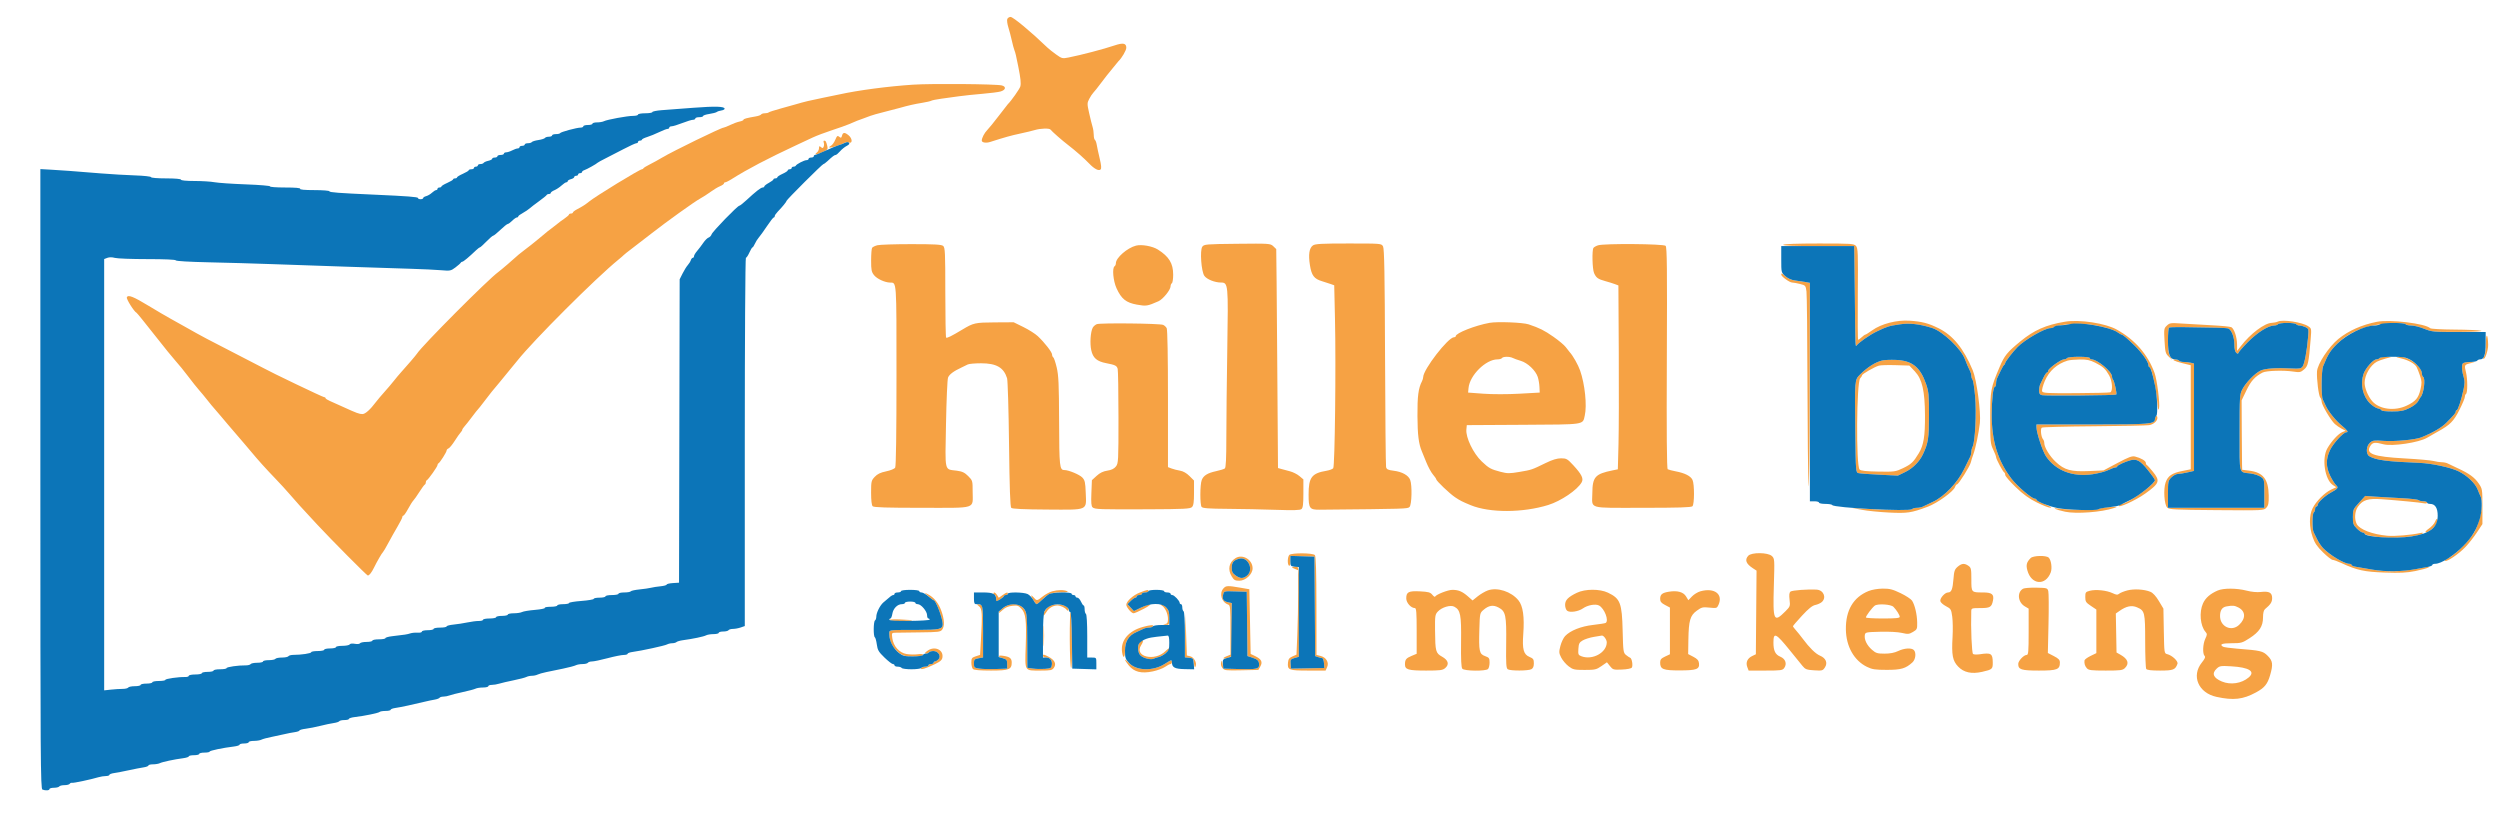 <svg xmlns="http://www.w3.org/2000/svg" width="1920" height="631" viewBox="0 0 1920 631" version="1.1"><path d="M 773.578 14.656 C 773.229 15.567, 773.594 18.379, 774.390 20.906 C 775.186 23.433, 776.379 27.975, 777.041 31 C 777.703 34.025, 778.606 37.400, 779.047 38.500 C 779.864 40.537, 780.358 42.632, 782.113 51.500 C 783.853 60.296, 784.226 63.963, 783.626 66.354 C 783.162 68.203, 776.566 77.578, 774.025 80 C 773.736 80.275, 770.588 84.325, 767.030 89 C 763.471 93.675, 759.503 98.563, 758.212 99.863 C 756.046 102.043, 754 105.976, 754 107.958 C 754 109.494, 757.237 110.043, 760.379 109.040 C 772.006 105.329, 776.418 104.097, 783.500 102.582 C 787.900 101.640, 792.946 100.426, 794.713 99.884 C 799.063 98.548, 805.958 98.350, 806.808 99.535 C 807.818 100.943, 815.898 108.025, 820.460 111.500 C 825.666 115.465, 832.780 121.729, 836.500 125.623 C 840.448 129.756, 843.880 131.520, 845.269 130.131 C 846.009 129.391, 845.801 126.898, 844.576 121.788 C 843.614 117.780, 842.592 113.033, 842.303 111.241 C 842.015 109.448, 841.379 107.734, 840.890 107.432 C 840.400 107.129, 840 105.401, 840 103.590 C 840 101.780, 839.588 98.994, 839.085 97.399 C 838.582 95.805, 837.408 91.086, 836.475 86.914 C 834.871 79.741, 834.873 79.146, 836.519 75.963 C 837.476 74.112, 838.916 71.942, 839.718 71.140 C 840.520 70.338, 843.046 67.166, 845.332 64.091 C 847.618 61.016, 849.716 58.275, 849.994 58 C 850.272 57.725, 852.285 55.250, 854.466 52.500 C 856.647 49.750, 858.675 47.275, 858.972 47 C 861.503 44.655, 865 38.664, 865 36.674 C 865 33.181, 862.575 32.682, 856.119 34.847 C 847.435 37.760, 830.500 42.207, 820.612 44.170 C 815.966 45.093, 815.495 44.977, 811.112 41.845 C 808.575 40.032, 805.555 37.638, 804.401 36.524 C 791.950 24.519, 778.099 13, 776.112 13 C 775.068 13, 773.928 13.745, 773.578 14.656 M 701.291 65.024 C 681.974 66.291, 659.183 69.306, 644.500 72.537 C 642.850 72.900, 637.225 74.056, 632 75.107 C 622.661 76.984, 617.441 78.233, 611.500 80.010 C 609.850 80.504, 604.561 81.981, 599.746 83.292 C 594.931 84.603, 590.693 85.973, 590.329 86.338 C 589.965 86.702, 588.643 87, 587.392 87 C 586.141 87, 584.871 87.400, 584.568 87.890 C 584.266 88.379, 582.552 89.032, 580.759 89.342 C 573.412 90.611, 571 91.265, 571 91.988 C 571 92.407, 569.653 93.019, 568.006 93.349 C 566.359 93.678, 563.125 94.859, 560.818 95.974 C 558.512 97.088, 556.246 98, 555.784 98 C 553.903 98, 516.609 116.175, 508.500 121.043 C 505.750 122.694, 501.475 125.047, 499 126.272 C 496.525 127.498, 494.350 128.838, 494.167 129.250 C 493.983 129.662, 493.464 130, 493.013 130 C 491.298 130, 457.552 150.623, 452.422 154.805 C 449.623 157.088, 447.134 158.685, 443.250 160.691 C 441.462 161.615, 440 162.737, 440 163.185 C 440 163.633, 439.325 164, 438.500 164 C 437.675 164, 436.997 164.338, 436.993 164.750 C 436.989 165.162, 435.334 166.625, 433.315 168 C 431.296 169.375, 429.162 170.950, 428.572 171.500 C 427.982 172.050, 425.700 173.826, 423.500 175.447 C 421.300 177.068, 419.275 178.658, 419 178.981 C 418.725 179.304, 416.250 181.353, 413.500 183.534 C 410.750 185.715, 408.275 187.728, 408 188.006 C 407.725 188.284, 405.700 189.843, 403.500 191.469 C 401.300 193.096, 398.999 194.894, 398.388 195.464 C 395.106 198.521, 384.410 207.689, 382.747 208.870 C 375.088 214.313, 323.961 265.640, 320.203 271.660 C 319.485 272.811, 312.549 280.913, 307.930 285.997 C 306.517 287.553, 304.042 290.506, 302.430 292.560 C 300.819 294.613, 297.581 298.425, 295.237 301.029 C 292.892 303.633, 290.004 307.055, 288.819 308.632 C 284.332 314.605, 280.538 318, 278.351 318 C 275.884 318, 273.990 317.299, 263.500 312.508 C 259.650 310.749, 255.037 308.680, 253.250 307.911 C 251.462 307.141, 250 306.172, 250 305.756 C 250 305.340, 249.505 305, 248.900 305 C 247.901 305, 207.245 285.525, 202.500 282.775 C 201.400 282.137, 191.950 277.253, 181.500 271.921 C 161.112 261.519, 154.475 257.995, 143.500 251.746 C 139.650 249.554, 134.025 246.410, 131 244.759 C 127.975 243.107, 120.507 238.727, 114.404 235.025 C 102.253 227.654, 98.282 226.101, 97.409 228.377 C 96.914 229.667, 103.043 239.414, 104.832 240.182 C 105.240 240.357, 111.385 247.925, 118.486 257 C 125.588 266.075, 133.064 275.300, 135.099 277.500 C 137.134 279.700, 141.344 284.874, 144.455 288.998 C 147.566 293.122, 151.324 297.847, 152.806 299.498 C 154.288 301.149, 157.269 304.750, 159.432 307.500 C 161.595 310.250, 163.630 312.725, 163.954 313 C 164.279 313.275, 166.785 316.200, 169.522 319.500 C 172.260 322.800, 174.728 325.725, 175.006 326 C 175.285 326.275, 177.985 329.425, 181.006 333 C 184.028 336.575, 186.950 339.983, 187.500 340.573 C 188.050 341.163, 190.300 343.821, 192.500 346.479 C 198.121 353.271, 204.459 360.306, 211.835 367.942 C 215.319 371.549, 220.044 376.711, 222.335 379.412 C 226.641 384.491, 231.809 390.189, 243.626 402.886 C 254.590 414.668, 281.735 442, 282.471 442 C 283.587 442, 285.404 439.697, 287.205 436 C 289.501 431.288, 293.352 424.617, 294.133 424 C 294.481 423.725, 296.327 420.575, 298.236 417 C 300.145 413.425, 303.348 407.724, 305.353 404.332 C 307.359 400.939, 309 397.677, 309 397.082 C 309 396.487, 309.362 396, 309.804 396 C 310.245 396, 311.862 393.676, 313.396 390.836 C 314.930 387.996, 316.745 385.112, 317.429 384.428 C 318.114 383.743, 320.202 380.779, 322.069 377.842 C 323.936 374.904, 325.809 372.350, 326.232 372.167 C 326.654 371.983, 327 371.233, 327 370.500 C 327 369.767, 327.345 369.017, 327.767 368.833 C 328.955 368.317, 336 358.362, 336 357.199 C 336 356.631, 336.338 356.017, 336.750 355.833 C 337.844 355.347, 343 347.227, 343 345.990 C 343 345.411, 343.654 344.686, 344.453 344.380 C 345.252 344.073, 347.380 341.500, 349.182 338.661 C 350.984 335.823, 353.030 332.905, 353.729 332.179 C 354.428 331.452, 355 330.524, 355 330.117 C 355 329.710, 355.788 328.504, 356.750 327.438 C 357.713 326.371, 359.842 323.699, 361.483 321.499 C 364.650 317.254, 366.843 314.498, 368.536 312.638 C 369.106 312.012, 370.891 309.700, 372.503 307.500 C 375.237 303.766, 379.748 298.169, 383.783 293.500 C 384.734 292.400, 387.309 289.250, 389.506 286.500 C 391.703 283.750, 393.732 281.275, 394.016 281 C 394.300 280.725, 395.781 278.925, 397.308 277 C 409.696 261.379, 457.564 213.555, 475 199.378 C 476.925 197.813, 478.725 196.247, 479 195.899 C 479.275 195.551, 482.425 193.055, 486 190.353 C 489.575 187.651, 495.929 182.754, 500.119 179.470 C 511.532 170.527, 533.322 154.897, 537.671 152.533 C 539.777 151.389, 543.394 149.063, 545.709 147.365 C 548.024 145.666, 551.287 143.710, 552.959 143.017 C 554.632 142.324, 556 141.362, 556 140.879 C 556 140.395, 556.459 140, 557.020 140 C 557.581 140, 559.860 138.851, 562.085 137.446 C 574.022 129.911, 589.408 121.839, 611.500 111.523 C 615.350 109.725, 621.003 107.080, 624.063 105.645 C 627.122 104.210, 633.872 101.655, 639.063 99.968 C 644.253 98.280, 650.075 96.216, 652 95.382 C 657.745 92.892, 659.330 92.260, 663 91 C 664.925 90.339, 667.400 89.420, 668.500 88.959 C 669.600 88.497, 674.325 87.165, 679 85.998 C 683.675 84.832, 689.075 83.425, 691 82.872 C 697.356 81.047, 702.425 79.899, 708.344 78.945 C 711.558 78.426, 714.656 77.712, 715.230 77.358 C 715.803 77.003, 719.249 76.308, 722.886 75.813 C 726.524 75.318, 732.650 74.472, 736.500 73.933 C 740.350 73.394, 748.450 72.543, 754.500 72.043 C 760.550 71.542, 766.850 70.733, 768.500 70.244 C 772.492 69.062, 772.941 66.450, 769.299 65.594 C 764.675 64.506, 715.472 64.094, 701.291 65.024 M 646.667 104.164 C 646.189 105.993, 645.860 106.129, 644.551 105.042 C 643.222 103.939, 642.787 104.265, 641.510 107.323 C 640.690 109.285, 639.231 111.331, 638.268 111.870 C 635.004 113.696, 637.495 113.864, 642.511 112.155 C 645.255 111.220, 648.067 110.098, 648.759 109.663 C 649.451 109.227, 650.914 109.155, 652.009 109.503 C 654.867 110.410, 654.680 106.388, 651.750 103.944 C 648.781 101.467, 647.356 101.529, 646.667 104.164 M 632.638 109.500 C 632.955 110.325, 632.936 111.726, 632.595 112.613 C 632.094 113.919, 631.693 113.990, 630.488 112.990 C 629.255 111.967, 629 112.098, 629 113.755 C 629 114.855, 628.314 116.324, 627.476 117.020 C 624.909 119.150, 626.458 119.127, 631.352 116.962 C 635.607 115.080, 635.957 114.665, 635.368 112.200 C 634.552 108.782, 634.106 108, 632.972 108 C 632.472 108, 632.322 108.675, 632.638 109.500 M 673.826 188.343 C 671.998 188.807, 670.172 189.707, 669.767 190.343 C 669.362 190.979, 669.026 195.325, 669.020 200 C 669.011 207.364, 669.315 208.882, 671.296 211.357 C 673.532 214.151, 679.510 216.923, 683.500 217.017 C 688.708 217.139, 688.500 214.167, 688.500 288.500 C 688.500 332.742, 688.141 358.088, 687.500 359.138 C 686.934 360.064, 683.913 361.308, 680.545 362.001 C 676.183 362.899, 673.843 364.027, 671.795 366.219 C 669.155 369.046, 669 369.720, 669 378.406 C 669 384.224, 669.441 388.041, 670.200 388.800 C 671.090 389.690, 680.903 390, 708.165 390 C 750.895 390, 747 391.244, 747 377.599 C 747 369.214, 746.941 369.007, 743.570 365.637 C 740.866 362.932, 739.015 362.055, 734.820 361.488 C 725.080 360.173, 725.834 363.426, 726.528 325.693 C 726.864 307.437, 727.567 291.375, 728.090 290 C 729.016 287.568, 732.381 285.050, 738.500 282.211 C 740.150 281.445, 742.281 280.410, 743.236 279.909 C 744.191 279.409, 748.790 279, 753.456 279 C 765.226 279, 770.864 282.242, 773.440 290.491 C 773.957 292.146, 774.632 314.965, 774.940 341.201 C 775.334 374.809, 775.836 389.237, 776.637 390.037 C 777.419 390.819, 785.997 391.224, 804.137 391.337 C 836.256 391.536, 834.354 392.358, 833.843 378.485 C 833.546 370.403, 833.193 368.831, 831.205 366.716 C 829.137 364.517, 820.710 361, 817.508 361 C 813.761 361, 813.503 358.662, 813.388 323.596 C 813.294 295.144, 812.992 288.302, 811.560 282.261 C 810.617 278.280, 809.430 274.766, 808.922 274.452 C 808.415 274.138, 808 273.167, 808 272.294 C 808 270.481, 802.257 263.091, 797.032 258.180 C 795.089 256.355, 790.125 253.205, 786 251.182 L 778.500 247.503 764 247.592 C 748.849 247.686, 747.653 247.952, 739 253.169 C 730.822 258.099, 727.217 259.884, 726.628 259.294 C 726.282 258.949, 726 243.272, 726 224.456 C 726 193.831, 725.826 190.101, 724.344 188.872 C 723.047 187.798, 717.746 187.500, 699.918 187.500 C 687.395 187.500, 675.653 187.879, 673.826 188.343 M 923.365 189.497 C 921.418 192.276, 922.577 208.521, 924.961 211.868 C 926.851 214.522, 932.893 216.962, 937.629 216.985 C 943.275 217.012, 943.363 217.913, 942.555 267.794 C 942.157 292.382, 941.831 322.940, 941.829 335.700 C 941.827 352.160, 941.489 359.156, 940.663 359.784 C 940.023 360.271, 936.992 361.208, 933.927 361.867 C 927.401 363.269, 924.242 365.233, 922.920 368.710 C 921.557 372.296, 921.506 387.700, 922.852 389.322 C 923.706 390.350, 928.367 390.694, 942.734 390.789 C 953.055 390.858, 969.731 391.198, 979.791 391.545 C 993.435 392.017, 998.452 391.870, 999.541 390.966 C 1000.655 390.042, 1001 387.203, 1001 378.966 L 1001 368.178 997.955 365.616 C 996.280 364.206, 993.018 362.561, 990.705 361.960 C 988.392 361.359, 985.375 360.549, 984 360.160 L 981.500 359.453 980.901 275.477 C 980.571 229.289, 980.234 191.405, 980.151 191.289 C 980.068 191.173, 979.002 190.148, 977.782 189.011 C 975.643 187.019, 974.653 186.955, 950.164 187.223 C 926.078 187.486, 924.692 187.603, 923.365 189.497 M 1008.338 188.476 C 1005.485 190.474, 1004.721 195.495, 1006.028 203.673 C 1007.293 211.594, 1009.215 214.146, 1015.285 215.967 C 1017.603 216.663, 1020.666 217.655, 1022.091 218.171 L 1024.682 219.111 1025.263 244.805 C 1026.087 281.298, 1025.184 358.074, 1023.911 359.607 C 1023.347 360.287, 1021.044 361.155, 1018.794 361.535 C 1007.374 363.464, 1005 366.612, 1005 379.828 C 1005 390.442, 1005.782 391.524, 1013.403 391.452 C 1080.635 390.813, 1081.057 390.800, 1082.529 389.328 C 1084.257 387.601, 1084.612 372.739, 1083.025 368.566 C 1081.683 365.035, 1076.839 362.335, 1070.407 361.532 C 1065.958 360.976, 1064.914 360.471, 1064.506 358.678 C 1064.234 357.480, 1063.879 319.375, 1063.719 274 C 1063.494 210.366, 1063.141 190.985, 1062.178 189.250 C 1060.935 187.009, 1060.828 187, 1035.687 187 C 1015.054 187, 1010.060 187.269, 1008.338 188.476 M 1227.301 188.400 C 1225.760 188.895, 1224.169 189.795, 1223.765 190.400 C 1222.553 192.216, 1222.907 206.696, 1224.238 209.703 C 1225.855 213.357, 1227.253 214.363, 1232.853 215.899 C 1235.409 216.600, 1238.722 217.633, 1240.216 218.194 L 1242.932 219.214 1243.216 270.857 C 1243.372 299.261, 1243.275 331.034, 1243 341.464 L 1242.500 360.429 1238.500 361.243 C 1225.056 363.980, 1223.027 366.253, 1222.913 378.699 C 1222.799 391.228, 1218.615 390, 1261.407 390 C 1289.002 390, 1298.910 389.690, 1299.800 388.800 C 1301.351 387.249, 1301.398 371.967, 1299.861 368.595 C 1298.506 365.621, 1294.051 363.337, 1286.996 361.999 C 1284.163 361.462, 1281.377 360.733, 1280.805 360.380 C 1280.094 359.940, 1279.881 332.941, 1280.133 274.919 C 1280.430 206.176, 1280.253 189.854, 1279.197 188.800 C 1277.647 187.254, 1231.964 186.901, 1227.301 188.400 M 1369.500 188 C 1369.094 188.657, 1378.323 189, 1396.441 189 L 1424 189 1424.141 195.750 C 1424.219 199.463, 1424.392 214.425, 1424.525 229 C 1424.851 264.698, 1424.918 266.658, 1425.765 265.466 C 1427.488 263.042, 1435.948 257.147, 1441.500 254.503 C 1449.614 250.638, 1450.391 250.399, 1459 249.106 C 1466.499 247.979, 1474.041 248.813, 1483.736 251.841 C 1492 254.423, 1506.231 267.957, 1509.138 276 C 1510.169 278.853, 1511.824 282.696, 1513.117 285.236 C 1513.603 286.191, 1514 287.789, 1514 288.786 C 1514 289.784, 1514.409 291.028, 1514.910 291.550 C 1515.410 292.072, 1516.299 297.900, 1516.885 304.500 C 1517.998 317.040, 1516.880 339.487, 1514.963 343.069 C 1514.433 344.059, 1514 345.804, 1514 346.948 C 1514 348.091, 1513.602 349.809, 1513.116 350.764 C 1512.629 351.719, 1510.498 356.075, 1508.380 360.445 C 1503.406 370.705, 1493.192 381.378, 1484.500 385.398 C 1481.200 386.925, 1477.719 388.585, 1476.764 389.087 C 1475.809 389.589, 1473.761 390, 1472.214 390 C 1470.666 390, 1468.917 390.483, 1468.328 391.072 C 1467.315 392.085, 1448.885 391.865, 1429.500 390.609 L 1422.500 390.155 1430 391.562 C 1434.125 392.336, 1443.435 393.268, 1450.688 393.632 C 1464.861 394.344, 1467.814 393.902, 1480.500 389.176 C 1487.930 386.407, 1500.443 377.329, 1501.525 373.922 C 1501.860 372.865, 1502.513 372, 1502.976 372 C 1504.192 372, 1512.984 357.974, 1513.627 355.008 C 1513.926 353.629, 1514.803 350.814, 1515.576 348.753 C 1517.218 344.376, 1519.604 332.903, 1520.543 324.869 C 1521.472 316.916, 1518.073 291.589, 1515.124 284.500 C 1508.101 267.616, 1499.894 257.534, 1488.676 252.012 C 1480.909 248.188, 1476.095 246.942, 1466.600 246.294 C 1456.709 245.620, 1444.877 248.662, 1437.866 253.682 C 1435.317 255.507, 1432.936 257, 1432.574 257 C 1432.212 257, 1430.950 257.900, 1429.770 259 C 1428.589 260.100, 1427.370 261, 1427.061 261 C 1426.753 261.001, 1426.631 245.194, 1426.791 225.874 C 1427.055 194, 1426.925 190.574, 1425.386 188.874 C 1423.808 187.131, 1421.819 187, 1396.904 187 C 1380.125 187, 1369.887 187.374, 1369.500 188 M 872.500 188.630 C 865.806 190.323, 857 197.988, 857 202.121 C 857 203.090, 856.550 204.160, 856 204.500 C 854.011 205.729, 854.904 215.730, 857.511 221.430 C 861.243 229.590, 864.845 232.473, 873.166 233.960 C 880.345 235.243, 881.140 235.119, 889.670 231.374 C 893.148 229.847, 899 222.626, 899 219.862 C 899 218.903, 899.450 217.840, 900 217.500 C 900.550 217.160, 901 214.222, 901 210.971 C 901 202.267, 897.838 197.079, 889.213 191.634 C 885.108 189.043, 876.784 187.546, 872.500 188.630 M 1368 210.949 C 1368 212.368, 1374.432 217, 1376.402 217 C 1377.344 217, 1380.061 217.490, 1382.440 218.089 C 1386.629 219.144, 1386.785 219.326, 1387.370 223.839 C 1387.703 226.403, 1388.040 258.200, 1388.119 294.500 C 1388.199 330.800, 1388.581 365.900, 1388.967 372.500 C 1389.354 379.100, 1389.745 346.862, 1389.835 300.859 L 1390 217.219 1386.250 216.563 C 1384.188 216.202, 1380.606 215.659, 1378.291 215.356 C 1375.831 215.034, 1373.004 213.807, 1371.489 212.403 C 1368.660 209.781, 1368 209.506, 1368 210.949 M 1586 247.052 C 1571.231 249.518, 1562.152 253.530, 1551.500 262.293 C 1541.510 270.512, 1539.477 273.015, 1535.807 281.614 C 1528.846 297.923, 1528.500 299.787, 1528.500 321 C 1528.500 339.151, 1528.656 340.828, 1530.750 345.239 C 1531.987 347.846, 1533 350.485, 1533 351.104 C 1533 352.535, 1538.251 362.389, 1539.250 362.833 C 1539.662 363.017, 1540 363.882, 1540 364.756 C 1540 365.630, 1543.607 369.823, 1548.016 374.075 C 1553.872 379.722, 1558.260 382.909, 1564.303 385.902 C 1568.852 388.156, 1573.458 389.963, 1574.537 389.918 C 1575.885 389.862, 1575.403 389.372, 1573 388.352 C 1571.075 387.535, 1568.263 386.337, 1566.750 385.690 C 1565.237 385.042, 1564 384.172, 1564 383.756 C 1564 383.340, 1563.474 383, 1562.830 383 C 1560.426 383, 1549.201 373.421, 1544.745 367.568 C 1534.285 353.827, 1529.595 338.570, 1529.661 318.500 C 1529.701 306.379, 1530.777 297, 1532.127 297 C 1532.607 297, 1533 295.869, 1533 294.486 C 1533 293.104, 1533.400 291.191, 1533.889 290.236 C 1534.378 289.281, 1535.616 286.700, 1536.639 284.500 C 1537.663 282.300, 1538.838 280.350, 1539.250 280.167 C 1539.662 279.983, 1540 279.384, 1540 278.835 C 1540 277.812, 1545.915 270.136, 1549.500 266.507 C 1555.172 260.764, 1570.451 252, 1574.791 252 C 1575.941 252, 1577.119 251.616, 1577.409 251.148 C 1578.062 250.091, 1589.613 248.635, 1597 248.678 C 1607.012 248.736, 1621.579 251.972, 1626.154 255.154 C 1627.614 256.169, 1629.072 257, 1629.393 257 C 1630.314 257, 1633.957 260.071, 1639.587 265.596 C 1645.137 271.042, 1650 277.993, 1650 280.480 C 1650 281.316, 1650.374 282, 1650.832 282 C 1652.368 282, 1655.784 297.383, 1656.828 309 C 1657.317 314.446, 1657.672 315.729, 1658.124 313.686 C 1658.924 310.075, 1656.621 291.727, 1654.708 286.466 C 1649.528 272.221, 1639.797 261.030, 1625.709 253.118 C 1617.023 248.239, 1597.107 245.196, 1586 247.052 M 1749.500 246.946 C 1748.400 247.448, 1746.305 247.891, 1744.845 247.930 C 1739.197 248.079, 1728.359 256.230, 1720.804 266.010 L 1718.107 269.500 1718.054 264.372 C 1717.998 259.014, 1715.929 252.718, 1713.765 251.318 C 1713.069 250.868, 1706.200 250.184, 1698.500 249.798 C 1690.800 249.412, 1680.450 248.814, 1675.500 248.469 C 1667.138 247.887, 1666.334 247.999, 1664.156 250.047 C 1661.929 252.143, 1661.840 252.727, 1662.359 261.806 C 1662.859 270.556, 1663.134 271.576, 1665.625 273.930 L 1668.344 276.500 1666.672 273.785 C 1665.418 271.749, 1665 268.702, 1665 261.594 C 1665 256.382, 1665.367 251.891, 1665.815 251.614 C 1666.263 251.338, 1670.425 251.156, 1675.065 251.211 C 1701.077 251.518, 1709.993 251.783, 1711.311 252.289 C 1713.782 253.237, 1716 259.028, 1716 264.531 C 1716 267.955, 1716.517 270.184, 1717.500 271 C 1718.386 271.735, 1719 271.824, 1719 271.217 C 1719 270.652, 1722.263 266.870, 1726.250 262.812 C 1733.538 255.397, 1742.082 250, 1746.533 250 C 1747.825 250, 1749.160 249.550, 1749.500 249 C 1749.840 248.450, 1752.990 248, 1756.500 248 C 1760.010 248, 1763.160 248.450, 1763.500 249 C 1763.840 249.550, 1764.970 250, 1766.012 250 C 1767.054 250, 1769.087 250.538, 1770.530 251.195 C 1773.034 252.336, 1773.130 252.667, 1772.651 258.445 C 1771.762 269.147, 1769.864 279.466, 1768.421 281.439 C 1767.223 283.077, 1766.026 283.304, 1760.259 282.990 C 1748.390 282.344, 1739.663 282.932, 1736.110 284.618 C 1731.735 286.694, 1724.833 293.789, 1722.115 299.005 C 1720.102 302.866, 1720 304.477, 1720 332.424 C 1720 365.349, 1719.233 362.446, 1728.238 363.605 C 1731.132 363.977, 1734.737 365.149, 1736.250 366.209 C 1738.965 368.112, 1739 368.276, 1739 379.068 L 1739 390 1702 390 L 1665 390 1665 379.636 C 1665 369.772, 1665.127 369.146, 1667.636 366.636 C 1669.086 365.186, 1671.302 364, 1672.560 364 C 1673.818 364, 1677.132 363.473, 1679.924 362.828 L 1685 361.657 1685 320.445 L 1685 279.233 1682.750 278.630 C 1681.513 278.299, 1679.064 278.021, 1677.309 278.014 C 1675.554 278.006, 1673.840 277.550, 1673.500 277 C 1673.160 276.450, 1671.934 276, 1670.774 276 C 1667.201 276, 1669.837 277.426, 1676.321 279 L 1682.500 280.500 1682.500 320.455 L 1682.500 360.410 1676 361.714 C 1668.067 363.305, 1664.912 365.488, 1663.162 370.596 C 1661.377 375.805, 1662.138 387.567, 1664.407 389.837 C 1665.885 391.316, 1670.094 391.532, 1702.348 391.785 C 1738.369 392.068, 1738.640 392.055, 1740.563 389.922 C 1742.128 388.186, 1742.476 386.404, 1742.377 380.637 C 1742.158 367.944, 1738.109 362.782, 1727.316 361.434 L 1722 360.770 1721.890 356.635 C 1721.830 354.361, 1721.733 342.367, 1721.676 329.982 L 1721.572 307.463 1725.257 299.805 C 1728.768 292.507, 1731.828 289.145, 1737.726 286.103 C 1740.511 284.667, 1753.680 284.244, 1761.084 285.353 C 1766.209 286.120, 1766.905 285.986, 1769.535 283.723 C 1772.600 281.087, 1773.096 278.798, 1774.603 260.361 C 1775.260 252.324, 1775.234 252.200, 1772.593 250.469 C 1767.969 247.440, 1753.314 245.204, 1749.500 246.946 M 1825.500 247.139 C 1813.914 249.408, 1803.682 253.964, 1795.852 260.343 C 1788.502 266.330, 1779.832 279.509, 1779.459 285.261 C 1779.090 290.955, 1780.756 304.156, 1782.001 305.401 C 1782.550 305.950, 1783 307.296, 1783 308.392 C 1783 310.880, 1790.005 322.769, 1793.155 325.628 C 1794.445 326.799, 1796.850 328.450, 1798.500 329.298 L 1801.500 330.840 1799 331.807 C 1795.935 332.994, 1790.583 338.779, 1787.398 344.349 C 1782.967 352.097, 1785.441 368.438, 1791.663 372.515 L 1794.249 374.209 1790.374 375.985 C 1785.393 378.268, 1778.614 385.099, 1776.026 390.445 C 1773.341 395.992, 1773.372 404.557, 1776.105 412.433 C 1777.736 417.135, 1779.536 419.793, 1784.106 424.250 C 1787.349 427.412, 1790.664 430, 1791.474 430 C 1792.283 430, 1795.320 431.100, 1798.223 432.444 C 1810.103 437.945, 1815.750 439.179, 1831.564 439.731 C 1843.422 440.145, 1848.419 439.894, 1855.039 438.552 C 1859.664 437.615, 1864.135 436.405, 1864.974 435.863 C 1866.077 435.152, 1865.668 435.051, 1863.500 435.501 C 1846.194 439.092, 1834.256 439.659, 1822 437.472 C 1816.775 436.540, 1811.037 435.553, 1809.250 435.279 C 1807.463 435.005, 1806 434.380, 1806 433.891 C 1806 433.401, 1805.169 433, 1804.154 433 C 1800.432 433, 1789.072 426.170, 1784.141 420.968 C 1782.689 419.435, 1780.663 416.453, 1779.639 414.340 C 1778.616 412.228, 1777.378 409.719, 1776.889 408.764 C 1775.673 406.389, 1775.762 394.265, 1777 393.500 C 1777.550 393.160, 1778 392.009, 1778 390.941 C 1778 389.873, 1778.450 389, 1779 389 C 1779.550 389, 1780 388.413, 1780 387.696 C 1780 385.984, 1785.588 380.774, 1789.982 378.389 C 1795.568 375.358, 1796.192 374.484, 1794.111 372.601 C 1793.121 371.704, 1791.115 368.531, 1789.655 365.548 C 1786.228 358.549, 1786.179 352.611, 1789.492 345.608 C 1791.875 340.570, 1799.716 332, 1801.941 332 C 1803.889 332, 1802.913 330.528, 1798.626 327 C 1793.817 323.042, 1788.104 315.969, 1786.107 311.500 C 1785.370 309.850, 1784.369 307.719, 1783.883 306.764 C 1782.600 304.241, 1782.800 284.585, 1784.142 281.297 C 1787.924 272.030, 1789.716 269.187, 1795.108 263.894 C 1802.508 256.631, 1811.484 252.171, 1823.500 249.789 C 1831.374 248.228, 1846.094 247.694, 1847.326 248.926 C 1847.917 249.517, 1850.032 250, 1852.028 250 C 1854.023 250, 1858.424 251.125, 1861.808 252.500 C 1867.713 254.899, 1868.776 254.995, 1888.230 254.882 C 1899.760 254.814, 1907.206 254.434, 1905.500 254 C 1903.850 253.580, 1894.602 253.183, 1884.950 253.118 C 1875.298 253.053, 1866.973 252.592, 1866.450 252.093 C 1862.608 248.425, 1835.612 245.159, 1825.500 247.139 M 1144 247.940 C 1132.911 249.941, 1118 255.824, 1118 258.196 C 1118 258.638, 1117.414 259, 1116.698 259 C 1112.184 259, 1093 283.826, 1093 289.667 C 1093 290.415, 1092.594 291.809, 1092.097 292.764 C 1089.303 298.141, 1088.505 304.245, 1088.603 319.500 C 1088.696 334.024, 1089.530 340.809, 1091.925 346.500 C 1092.388 347.600, 1093.948 351.428, 1095.392 355.007 C 1096.837 358.585, 1099.139 362.818, 1100.509 364.412 C 1101.879 366.007, 1103 367.639, 1103 368.040 C 1103 369.258, 1113.239 379.035, 1117.500 381.885 C 1121.369 384.474, 1123.122 385.364, 1129.500 387.982 C 1144.064 393.961, 1169.401 393.905, 1189 387.852 C 1198.817 384.820, 1211.478 376.237, 1214.726 370.411 C 1216.336 367.524, 1214.731 364.268, 1208.237 357.250 C 1203.790 352.444, 1203.004 351.999, 1198.940 351.985 C 1195.839 351.974, 1192.239 353.074, 1187 355.631 C 1176.307 360.851, 1176.371 360.829, 1166.916 362.437 C 1159.284 363.735, 1157.675 363.725, 1152.423 362.354 C 1144.928 360.397, 1143.500 359.609, 1137.997 354.399 C 1131.501 348.250, 1125.593 335.986, 1126.178 329.869 L 1126.500 326.500 1169.822 326.249 C 1217.888 325.971, 1215.435 326.337, 1217.091 319.206 C 1218.896 311.438, 1217.215 295.085, 1213.532 284.583 C 1211.960 280.101, 1208.009 273.131, 1205.502 270.415 C 1204.951 269.818, 1203.600 268.097, 1202.500 266.589 C 1201.400 265.082, 1197.125 261.495, 1193 258.619 C 1185.945 253.699, 1182.394 251.922, 1174 249.112 C 1169.579 247.631, 1149.956 246.865, 1144 247.940 M 842.315 248.960 C 841.114 249.470, 839.712 250.700, 839.199 251.694 C 837.519 254.952, 836.944 263.642, 838.063 268.860 C 839.366 274.935, 842.380 277.553, 849.669 278.941 C 856.516 280.246, 857.727 280.854, 858.388 283.319 C 858.709 284.519, 858.979 301.302, 858.986 320.615 C 858.999 354.115, 858.909 355.846, 857.019 358.249 C 855.641 360.001, 853.633 360.978, 850.421 361.460 C 847.211 361.941, 844.705 363.160, 842.192 365.462 L 838.580 368.773 838.182 378.675 C 837.880 386.185, 838.112 388.844, 839.142 389.687 C 840.964 391.177, 844.294 391.290, 881.679 391.134 C 909.478 391.018, 914.071 390.786, 915.429 389.429 C 916.634 388.223, 917 385.670, 917 378.462 L 917 369.067 913.515 365.581 C 911.279 363.345, 908.680 361.873, 906.265 361.472 C 904.194 361.129, 901.263 360.378, 899.750 359.803 L 897 358.757 897 306.313 C 897 274.261, 896.622 253.162, 896.028 252.052 C 895.493 251.053, 894.256 249.906, 893.278 249.502 C 890.566 248.384, 844.818 247.897, 842.315 248.960 M 1909.100 264.050 C 1909.040 269.170, 1908.525 273.075, 1907.817 273.783 C 1907.166 274.434, 1906.882 275.215, 1907.186 275.519 C 1908.333 276.667, 1910.996 269.019, 1910.900 264.849 C 1910.696 255.932, 1909.202 255.269, 1909.100 264.050 M 1153.500 275 C 1153.160 275.550, 1151.613 276, 1150.063 276 C 1141.086 276, 1128.744 288.211, 1127.828 298 L 1127.500 301.500 1139.262 302.374 C 1145.976 302.873, 1157.778 302.873, 1166.762 302.374 L 1182.500 301.500 1182.303 297.177 C 1182.195 294.799, 1181.607 291.339, 1180.996 289.488 C 1179.358 284.526, 1173.215 278.697, 1167.980 277.139 C 1165.516 276.405, 1162.719 275.399, 1161.764 274.903 C 1159.437 273.693, 1154.270 273.754, 1153.500 275 M 1587.500 275 C 1587.160 275.550, 1586.065 276, 1585.068 276 C 1582.779 276, 1573.036 283.073, 1573.015 284.750 C 1573.007 285.438, 1572.621 286, 1572.157 286 C 1571.694 286, 1570.503 287.688, 1569.510 289.750 C 1568.518 291.813, 1567.322 294.281, 1566.853 295.236 C 1566.384 296.191, 1566 298.320, 1566 299.967 C 1566 302.249, 1566.535 303.088, 1568.250 303.491 C 1571.046 304.148, 1624.648 303.687, 1625.332 303 C 1625.965 302.363, 1623.747 292.414, 1622.749 291.416 C 1622.337 291.004, 1622 289.954, 1622 289.083 C 1622 285.438, 1610.708 276, 1606.346 276 C 1605.606 276, 1605 275.550, 1605 275 C 1605 274.412, 1601.520 274, 1596.559 274 C 1591.916 274, 1587.840 274.450, 1587.500 275 M 1827.500 275 C 1827.160 275.550, 1826.081 276, 1825.102 276 C 1822.710 276, 1816.801 282.641, 1815.250 287.071 C 1812.511 294.897, 1814.523 304.226, 1820.157 309.814 C 1821.996 311.639, 1824.737 313.383, 1826.250 313.691 C 1827.763 313.998, 1829 314.644, 1829 315.125 C 1829 315.606, 1832.628 316, 1837.063 316 C 1843.724 316, 1846.052 315.547, 1850.452 313.392 C 1853.527 311.887, 1856.352 309.668, 1857.137 308.142 C 1857.885 306.689, 1858.725 305.275, 1859.004 305 C 1861.408 302.628, 1862.944 290.702, 1861 289.500 C 1860.450 289.160, 1860 287.879, 1860 286.653 C 1860 281.482, 1849.919 273.932, 1843.220 274.085 C 1839.552 274.169, 1839.569 274.187, 1844.500 275.391 C 1850.038 276.743, 1854.590 279.365, 1856.012 282.022 C 1856.524 282.979, 1857.680 285.934, 1858.581 288.588 C 1859.996 292.754, 1860.046 294.173, 1858.948 298.957 C 1857.402 305.689, 1855.224 308.275, 1848.371 311.518 C 1839.019 315.942, 1827.153 314.372, 1821.770 307.998 C 1818.576 304.215, 1816.030 298.007, 1816.030 294 C 1816.030 288.021, 1820.424 280.473, 1825.494 277.742 C 1826.591 277.151, 1829.516 276.108, 1831.994 275.423 L 1836.500 274.179 1832.309 274.089 C 1830.004 274.040, 1827.840 274.450, 1827.500 275 M 1445.431 276.881 C 1440.057 278.268, 1434.152 282.040, 1428.445 287.731 C 1424.364 291.799, 1424.375 291.669, 1424.850 331.481 C 1425.221 362.533, 1425.245 362.845, 1427.362 363.370 C 1428.538 363.661, 1435.814 364.209, 1443.531 364.588 L 1457.562 365.276 1463.391 362.422 C 1469.048 359.652, 1474.143 354.540, 1476.769 349 C 1480.873 340.343, 1481.456 336.629, 1481.475 319 C 1481.491 303.318, 1481.255 300.809, 1479.198 294.848 C 1474.725 281.887, 1468.499 276.937, 1456 276.407 C 1451.875 276.232, 1447.119 276.445, 1445.431 276.881 M 1587.942 276.948 C 1579.853 279.403, 1573.694 284.896, 1570.435 292.564 C 1568.956 296.045, 1568.021 299.613, 1568.359 300.492 C 1568.900 301.904, 1571.917 302.074, 1594.160 301.948 C 1608.013 301.869, 1619.944 301.575, 1620.673 301.295 C 1622.814 300.474, 1622.298 292.634, 1619.818 288.307 C 1616.887 283.193, 1615.171 281.627, 1609.165 278.583 C 1605.088 276.518, 1602.708 276.017, 1597.283 276.086 C 1593.552 276.133, 1589.349 276.521, 1587.942 276.948 M 1891.346 279.249 C 1890.396 280.786, 1890.756 285.373, 1892.181 289.894 C 1892.960 292.368, 1892.925 294.808, 1892.050 298.894 C 1890.306 307.040, 1887.708 315, 1886.793 315 C 1886.357 315, 1886 315.482, 1886 316.071 C 1886 317.194, 1885.408 317.904, 1878.840 324.651 C 1875.273 328.316, 1868.301 332.406, 1859.747 335.851 C 1855.097 337.724, 1839.001 339.233, 1830.533 338.591 C 1823.424 338.051, 1822.230 338.211, 1820.150 339.982 C 1817.153 342.534, 1816.854 348.758, 1819.650 350.385 C 1824.819 353.391, 1833.052 354.485, 1858 355.481 C 1867.469 355.859, 1881.676 358.896, 1887.999 361.893 C 1894.562 365.004, 1901.053 371.166, 1902.859 376 C 1903.578 377.925, 1904.579 380.281, 1905.083 381.236 C 1907.500 385.814, 1905.520 398.076, 1900.784 407.862 C 1898.007 413.601, 1885.860 426.029, 1880.582 428.530 C 1878.426 429.552, 1877.199 430.566, 1877.853 430.784 C 1879.641 431.380, 1888.272 425.494, 1893.391 420.188 C 1895.879 417.610, 1899.846 412.575, 1902.207 409 L 1906.500 402.500 1906.500 389 C 1906.500 375.829, 1906.431 375.398, 1903.670 371.330 C 1900.512 366.677, 1896.380 363.676, 1887.500 359.588 C 1884.200 358.069, 1880.719 356.415, 1879.764 355.913 C 1878.809 355.411, 1876.784 354.997, 1875.264 354.994 C 1873.744 354.991, 1870.925 354.564, 1869 354.044 C 1867.075 353.524, 1857.097 352.637, 1846.827 352.072 C 1822.510 350.735, 1816.472 348.508, 1820.500 342.359 C 1822.249 339.690, 1824.040 339.483, 1830.488 341.208 C 1837.150 342.990, 1857.706 339.922, 1864 336.207 C 1866.475 334.746, 1870.160 332.639, 1872.190 331.525 C 1881.611 326.355, 1884.414 323.550, 1888.767 314.940 C 1891.113 310.298, 1893.026 305.739, 1893.017 304.809 C 1893.007 303.879, 1893.380 302.883, 1893.844 302.596 C 1895.183 301.769, 1895.185 291.002, 1893.849 285.786 C 1892.470 280.406, 1892.637 280.067, 1897.199 278.986 L 1900.500 278.205 1896.309 278.102 C 1893.933 278.044, 1891.784 278.541, 1891.346 279.249 M 1443 280.809 C 1439.613 281.745, 1430.002 287.299, 1430.001 288.321 C 1430 288.773, 1429.387 289.756, 1428.639 290.504 C 1425.807 293.335, 1425.378 357.807, 1428.172 360.600 C 1429.149 361.577, 1433.162 362.020, 1442.514 362.181 C 1454.920 362.396, 1455.765 362.280, 1461.434 359.587 C 1467.817 356.554, 1469.492 354.970, 1473.685 348 C 1477.357 341.896, 1478.480 334.972, 1478.391 319 C 1478.284 300.096, 1476.225 291.180, 1470.587 285.212 L 1466.385 280.766 1455.943 280.442 C 1450.199 280.264, 1444.375 280.429, 1443 280.809 M 1655.750 319.577 C 1655.338 319.993, 1654.996 321.046, 1654.992 321.917 C 1654.974 325.670, 1651.076 326, 1606.801 326 L 1564 326 1564 328.179 C 1564 332.265, 1568.742 346.662, 1571.352 350.500 C 1578.797 361.449, 1591.780 366.460, 1606.968 364.246 C 1611.339 363.609, 1616.819 362.168, 1619.146 361.044 C 1621.472 359.920, 1623.966 359, 1624.688 359 C 1625.410 359, 1626 358.656, 1626 358.236 C 1626 357.388, 1632.383 354.444, 1636.412 353.433 C 1641.031 352.273, 1643.788 353.844, 1649.465 360.871 C 1652.509 364.639, 1655 368.202, 1655 368.790 C 1655 371.927, 1633.875 387, 1629.479 387 C 1628.730 387, 1627.810 387.498, 1627.434 388.107 C 1625.724 390.874, 1640.100 384.421, 1647.500 379.100 C 1658.633 371.094, 1659.201 369.420, 1653.267 362.103 C 1651.214 359.571, 1649.189 357.350, 1648.767 357.167 C 1648.345 356.983, 1648 356.207, 1648 355.442 C 1648 353.924, 1644.126 351.671, 1639.678 350.603 C 1637.411 350.059, 1634.753 351.044, 1626.178 355.604 L 1615.500 361.283 1604.316 361.778 C 1590.564 362.387, 1585.519 361.004, 1578.891 354.808 C 1574.190 350.413, 1570 343.549, 1570 340.240 C 1570 339.228, 1569.605 337.972, 1569.121 337.450 C 1567.552 335.753, 1566.839 329.217, 1568.136 328.416 C 1568.794 328.009, 1586.921 327.539, 1608.417 327.371 C 1629.912 327.204, 1648.901 326.818, 1650.613 326.514 C 1654.233 325.871, 1657.323 322.878, 1656.838 320.485 C 1656.652 319.569, 1656.162 319.161, 1655.750 319.577 M 1811.750 386.075 C 1807.229 391.021, 1807 391.552, 1807 397.059 C 1807 402.188, 1807.350 403.196, 1810.077 405.923 C 1811.769 407.615, 1813.794 409, 1814.577 409 C 1815.360 409, 1816 409.360, 1816 409.800 C 1816 411.215, 1827.361 413, 1836.369 413 C 1846.347 413, 1859.018 411.310, 1860.500 409.781 C 1861.184 409.075, 1860.552 408.957, 1858.500 409.406 C 1851.566 410.925, 1839.086 411.942, 1833.500 411.444 C 1822.069 410.426, 1812.238 406.681, 1809.996 402.492 C 1808.009 398.779, 1808.434 392.604, 1810.916 389.118 C 1814.630 383.902, 1818.671 382.646, 1829.277 383.413 C 1842.152 384.344, 1859.067 385.981, 1861.750 386.556 C 1862.987 386.821, 1864 386.580, 1864 386.019 C 1864 385.459, 1862.740 385, 1861.200 385 C 1859.660 385, 1857.972 384.591, 1857.450 384.092 C 1856.928 383.592, 1851.100 382.923, 1844.500 382.606 C 1837.900 382.288, 1828.900 381.769, 1824.500 381.452 L 1816.500 380.877 1811.750 386.075 M 1617.500 389.695 C 1615.300 389.892, 1612.578 390.520, 1611.450 391.089 C 1609.416 392.116, 1590.240 391.800, 1581 390.587 C 1575.220 389.828, 1578.350 391.337, 1586.019 393.007 C 1594.436 394.840, 1614.099 393.359, 1623.500 390.185 C 1626.248 389.257, 1626.290 389.179, 1624 389.254 C 1622.625 389.299, 1619.700 389.498, 1617.500 389.695 M 1870.114 400.718 C 1869.479 402.248, 1867.340 404.607, 1865.360 405.960 C 1863.381 407.314, 1862.280 408.593, 1862.913 408.804 C 1864.742 409.414, 1870.922 404.159, 1871.612 401.408 C 1872.501 397.866, 1871.491 397.401, 1870.114 400.718 M 990.200 426.200 C 988.748 427.652, 988.604 433.637, 990 434.500 C 990.605 434.874, 991 433.498, 991 431.021 L 991 426.925 1000.250 427.212 L 1009.500 427.500 1009.762 465.686 L 1010.024 503.873 1012.262 504.637 C 1013.493 505.058, 1014.950 505.424, 1015.500 505.451 C 1016.050 505.478, 1016.640 507.188, 1016.810 509.250 L 1017.121 513 1011.060 513.139 C 1007.727 513.215, 1001.962 513.328, 998.250 513.389 L 991.500 513.500 991.199 509.909 C 990.923 506.608, 991.165 506.242, 994.199 505.372 L 997.500 504.426 997.763 470.187 C 998.044 433.669, 998.102 434.126, 993.308 435.258 C 991.833 435.607, 992.006 435.894, 994.250 436.818 L 997 437.950 996.997 454.725 C 996.995 463.951, 996.702 478.536, 996.345 487.135 L 995.696 502.770 992.598 504.135 C 990.167 505.206, 989.431 506.214, 989.182 508.815 C 988.630 514.563, 989.724 515, 1004.644 515 L 1018.043 515 1019.224 512.407 C 1020.846 508.847, 1018.587 504.909, 1014.283 503.793 L 1011.071 502.961 1011.025 465.320 C 1010.992 439.244, 1010.636 427.267, 1009.867 426.339 C 1008.408 424.581, 991.935 424.465, 990.200 426.200 M 1342.655 426.829 C 1339.797 429.987, 1340.915 432.968, 1346.264 436.449 L 1349.027 438.248 1348.764 470.361 L 1348.500 502.474 1345.691 503.820 C 1341.983 505.597, 1340.575 508.751, 1341.916 512.278 L 1342.950 515 1355.919 515 C 1367.794 515, 1369.006 514.830, 1370.301 512.981 C 1372.545 509.776, 1371.242 505.999, 1367.327 504.363 C 1363.436 502.738, 1362 499.807, 1362 493.494 C 1362 485.271, 1363.802 486.127, 1374.638 499.500 C 1378.650 504.450, 1383.011 509.825, 1384.331 511.444 C 1386.453 514.047, 1387.489 514.436, 1393.270 514.804 C 1399.452 515.198, 1399.904 515.076, 1401.546 512.569 C 1403.824 509.093, 1402.282 505.433, 1397.739 503.536 C 1394.383 502.133, 1389.654 497.488, 1384.468 490.500 C 1382.836 488.300, 1380.487 485.380, 1379.250 484.010 C 1378.013 482.641, 1377 481.256, 1377 480.934 C 1377 480.611, 1380.139 476.953, 1383.976 472.803 C 1388.947 467.428, 1391.874 465.075, 1394.160 464.618 C 1395.925 464.265, 1398.186 463.237, 1399.184 462.333 C 1402.928 458.945, 1400.486 453.159, 1395.179 452.838 C 1388.439 452.431, 1376.369 453.327, 1375.138 454.326 C 1374.151 455.126, 1373.942 456.846, 1374.378 460.559 C 1374.956 465.479, 1374.830 465.837, 1371.240 469.436 C 1362.190 478.509, 1361.503 476.996, 1362.319 449.793 C 1362.931 429.404, 1362.903 428.987, 1360.782 427.012 C 1357.765 424.201, 1345.148 424.074, 1342.655 426.829 M 948.826 428.670 C 943.816 431.857, 942.706 437.365, 945.989 442.750 C 947.668 445.503, 948.554 446, 951.789 446 C 956.663 446, 962.003 441.004, 961.995 436.452 C 961.984 429.799, 954.243 425.224, 948.826 428.670 M 1559.565 428.578 C 1556.456 431.687, 1555.875 433.821, 1556.999 437.995 C 1560.006 449.163, 1570.965 450.159, 1574.956 439.627 C 1576.182 436.389, 1575.344 430.202, 1573.418 428.275 C 1571.545 426.402, 1561.521 426.621, 1559.565 428.578 M 951.686 429.090 C 947.334 430.282, 946 431.917, 946 436.054 C 946 439.118, 946.569 440.269, 948.904 441.932 C 952.470 444.471, 954.816 444.504, 957.750 442.056 C 963.210 437.501, 958.414 427.247, 951.686 429.090 M 1503.458 435.282 C 1501.194 437.230, 1500.726 438.587, 1500.271 444.532 C 1499.660 452.512, 1498.678 455, 1496.139 455 C 1493.688 455, 1489.739 459.407, 1490.173 461.659 C 1490.367 462.670, 1492.321 464.427, 1494.513 465.565 C 1498.280 467.519, 1498.545 467.960, 1499.315 473.566 C 1499.763 476.830, 1499.877 483.834, 1499.568 489.131 C 1498.749 503.161, 1499.565 507.466, 1503.902 511.983 C 1508.241 516.503, 1514.260 517.805, 1522.327 515.967 C 1530.129 514.189, 1530.508 513.845, 1530.436 508.608 C 1530.344 501.870, 1529.184 501.154, 1520.500 502.474 C 1518.300 502.808, 1515.968 502.718, 1515.318 502.274 C 1514.317 501.589, 1513.516 482.546, 1513.930 469.250 C 1513.996 467.142, 1514.433 467, 1520.878 467 C 1528.419 467, 1529.591 466.297, 1530.619 461.157 C 1531.565 456.425, 1529.792 455, 1522.959 455 C 1513.920 455, 1514 455.090, 1514 444.950 C 1514 436.952, 1513.789 435.966, 1511.777 434.557 C 1508.721 432.416, 1506.572 432.604, 1503.458 435.282 M 939.655 451.829 C 936.127 455.728, 938.070 462.480, 943.250 464.317 C 944.833 464.878, 945 466.741, 945 483.847 L 945 502.757 941.828 504.071 C 938.083 505.622, 939.480 506.528, 943.349 505.058 L 946 504.050 946 483.604 L 946 463.159 942.932 462.485 C 939.443 461.719, 938.505 460.109, 939.421 456.459 C 940.049 453.957, 940.176 453.927, 948.779 454.211 L 957.500 454.500 957.767 479.178 L 958.035 503.856 961.767 505.073 C 965.973 506.444, 966.963 507.517, 966.985 510.731 C 967.005 513.752, 964.680 514.198, 950.917 513.817 L 939.500 513.500 938.975 510 C 938.522 506.985, 938.362 506.812, 937.818 508.754 C 937.421 510.169, 937.802 511.764, 938.843 513.041 C 940.379 514.925, 941.450 515.053, 953.463 514.787 L 966.427 514.500 967.963 511.759 C 969.870 508.357, 968.761 506.195, 963.909 503.858 L 960.500 502.216 960 477.380 L 959.500 452.544 952.500 451.333 C 942.904 449.674, 941.558 449.726, 939.655 451.829 M 1553.746 452.123 C 1548.911 454.828, 1549.662 462.506, 1555.073 465.702 L 1558 467.431 1558 485.216 C 1558 500.590, 1557.791 503, 1556.455 503 C 1554.257 503, 1550 507.540, 1550 509.883 C 1550 514.253, 1552.325 515, 1565.916 515 C 1579.916 515, 1582 514.198, 1582 508.810 C 1582 506.810, 1581.028 505.776, 1577.375 503.889 L 1572.749 501.500 1573.254 479 C 1573.532 466.625, 1573.456 455.375, 1573.085 454 C 1572.439 451.602, 1572.067 451.493, 1563.939 451.330 C 1559.279 451.236, 1554.692 451.593, 1553.746 452.123 M 1142.642 453.440 C 1140.521 454.209, 1137.018 456.258, 1134.859 457.993 L 1130.933 461.148 1127.355 458.007 C 1123.097 454.269, 1120.075 453, 1115.424 453 C 1112.049 453, 1102.827 456.623, 1102.165 458.208 C 1101.980 458.650, 1101.017 458.007, 1100.023 456.780 C 1098.504 454.905, 1097.005 454.489, 1090.594 454.165 C 1081.797 453.721, 1080 454.634, 1080 459.550 C 1080 462.925, 1083.629 467, 1086.635 467 C 1087.737 467, 1088 470.387, 1088 484.551 L 1088 502.102 1084.250 503.663 C 1079.868 505.488, 1079.036 506.529, 1079.015 510.215 C 1078.992 514.264, 1081.494 515, 1095.281 515 C 1106.120 515, 1107.977 514.755, 1109.925 513.065 C 1113.198 510.226, 1112.304 507.003, 1107.500 504.321 C 1102.611 501.591, 1102.274 500.338, 1102.118 484.302 C 1102.008 472.933, 1102.154 471.937, 1104.261 469.663 C 1107.316 466.367, 1113.978 464.382, 1116.842 465.916 C 1121.658 468.493, 1122.344 472.003, 1122.100 492.822 C 1121.940 506.544, 1122.218 512.557, 1123.060 513.572 C 1124.587 515.412, 1140.998 515.602, 1142.800 513.800 C 1143.460 513.140, 1144 510.919, 1144 508.865 C 1144 505.505, 1143.649 505.002, 1140.508 503.867 C 1136.098 502.272, 1135.674 500.288, 1136.146 483.452 C 1136.494 471.058, 1136.551 470.782, 1139.297 468.420 C 1143.420 464.875, 1146.754 464.352, 1150.940 466.595 C 1156.379 469.509, 1157.017 472.556, 1156.740 494.286 C 1156.538 510.077, 1156.739 513.223, 1158 514.020 C 1160.024 515.301, 1173.648 515.259, 1176.066 513.965 C 1177.415 513.243, 1178 511.866, 1178 509.414 C 1178 506.349, 1177.557 505.713, 1174.539 504.452 C 1170.092 502.594, 1169.007 498.542, 1169.867 487 C 1170.855 473.740, 1169.669 465.395, 1166.187 461.092 C 1160.693 454.304, 1149.919 450.802, 1142.642 453.440 M 1435.063 453.911 C 1423.337 458.666, 1417.416 468.718, 1417.635 483.500 C 1417.826 496.468, 1423.925 507.289, 1433.762 512.116 C 1437.798 514.096, 1440.057 514.443, 1449 514.456 C 1460.030 514.473, 1463.574 513.442, 1468.750 508.709 C 1471.227 506.444, 1471.806 501.206, 1469.800 499.200 C 1467.987 497.387, 1462.404 497.758, 1457.764 500 C 1454.974 501.348, 1451.578 502, 1447.347 502 C 1441.800 502, 1440.673 501.651, 1437.658 499.005 C 1433.798 495.616, 1431.678 491.306, 1432.168 487.845 C 1432.491 485.562, 1432.803 485.492, 1444 485.183 C 1450.655 485, 1457.677 485.375, 1460.668 486.074 C 1465.301 487.155, 1466.180 487.078, 1469.168 485.327 C 1472.323 483.477, 1472.494 483.086, 1472.395 477.937 C 1472.275 471.745, 1470.566 464.540, 1468.446 461.289 C 1467.653 460.072, 1463.694 457.485, 1459.647 455.539 C 1453.507 452.585, 1451.233 452.009, 1445.895 452.056 C 1442.173 452.088, 1437.646 452.864, 1435.063 453.911 M 1633.806 453.439 C 1631.224 454.112, 1628.414 455.241, 1627.562 455.948 C 1626.288 457.006, 1625.379 456.933, 1622.438 455.538 C 1617.920 453.394, 1609.552 452.516, 1605 453.710 C 1601.755 454.560, 1601.500 454.912, 1601.500 458.525 C 1601.500 461.997, 1601.965 462.736, 1605.750 465.278 L 1610 468.132 1610 484.867 L 1610 501.601 1605.500 503.788 C 1603.025 504.990, 1600.947 506.542, 1600.882 507.237 C 1600.648 509.728, 1601.206 511.528, 1602.745 513.250 C 1604.082 514.745, 1606.184 515, 1617.155 515 C 1628.667 515, 1630.208 514.792, 1632 513 C 1635.461 509.539, 1634.266 506.075, 1628.487 502.814 L 1625.500 501.129 1625.224 486.151 L 1624.949 471.173 1627.724 469.222 C 1633.029 465.494, 1637.073 464.653, 1641.214 466.416 C 1647.194 468.961, 1647.489 470.186, 1647.495 492.500 C 1647.498 503.500, 1647.864 513.063, 1648.309 513.750 C 1648.865 514.610, 1652.173 515, 1658.904 515 C 1669.101 515, 1670.674 514.389, 1672.298 509.797 C 1672.993 507.834, 1668.258 503.354, 1664.486 502.407 C 1662.137 501.818, 1662.125 501.740, 1661.813 484.614 L 1661.500 467.412 1658 461.573 C 1655.732 457.789, 1653.444 455.299, 1651.500 454.499 C 1646.806 452.569, 1638.947 452.098, 1633.806 453.439 M 1703.182 453.519 C 1697.419 456.023, 1693.827 459.171, 1691.905 463.401 C 1688.852 470.124, 1689.767 480.592, 1693.816 485.272 C 1695.197 486.867, 1695.183 487.394, 1693.675 490.556 C 1691.769 494.552, 1691.450 502.050, 1693.115 503.715 C 1693.936 504.536, 1693.376 505.894, 1691 508.851 C 1682.763 519.100, 1688.344 532.165, 1702.253 535.195 C 1715.288 538.034, 1722.557 537.214, 1732.606 531.772 C 1739.156 528.224, 1741.442 525.431, 1743.450 518.525 C 1745.842 510.295, 1745.504 507.570, 1741.604 503.671 C 1737.901 499.968, 1736.300 499.594, 1718 498.168 C 1712.775 497.760, 1707.937 497.079, 1707.250 496.654 C 1704.346 494.860, 1706.482 494, 1713.845 494 C 1721.257 494, 1722.021 493.786, 1727.687 490.124 C 1735.234 485.246, 1738 480.968, 1738 474.171 C 1738 470.796, 1738.522 468.644, 1739.548 467.789 C 1743.814 464.236, 1745 462.399, 1745 459.347 C 1745 455.137, 1742.723 453.893, 1736.376 454.633 C 1733.341 454.987, 1729.180 454.598, 1725.356 453.601 C 1717.797 451.631, 1707.615 451.594, 1703.182 453.519 M 808 454.160 C 806.075 454.699, 802.839 456.458, 800.809 458.070 C 796.395 461.573, 796.246 461.590, 793.867 458.847 C 792.840 457.663, 792 457.031, 792 457.443 C 792 458.686, 795.377 464, 796.167 464 C 796.572 464, 798.388 462.538, 800.202 460.750 C 805.144 455.880, 807.325 455.007, 814.736 454.930 C 819.442 454.881, 820.892 454.598, 819.500 454 C 816.886 452.877, 812.360 452.940, 808 454.160 M 875.294 455.106 C 870.252 457.044, 865 461.807, 865 464.442 C 865 466.359, 868.933 471, 870.558 471 C 871.335 471, 874.940 469.425, 878.569 467.500 C 886.237 463.432, 884.309 462.723, 876.272 466.656 L 870.844 469.311 868.379 466.653 L 865.914 463.995 868.412 461.497 C 869.785 460.124, 871.380 459, 871.955 459 C 872.530 459, 873 458.550, 873 458 C 873 457.450, 873.900 457, 875 457 C 876.100 457, 877 456.550, 877 456 C 877 455.450, 878.125 455, 879.500 455 C 880.875 455, 882 454.550, 882 454 C 882 452.664, 881.379 452.766, 875.294 455.106 M 1211 455.277 C 1204.265 458.535, 1202 460.870, 1202 464.558 C 1202 466.316, 1202.679 468.319, 1203.510 469.008 C 1205.537 470.691, 1212.153 469.732, 1215.703 467.240 C 1219.342 464.686, 1225.383 463.600, 1228.039 465.021 C 1232.252 467.276, 1235.854 476.736, 1233.138 478.415 C 1232.664 478.707, 1228.355 479.393, 1223.562 479.937 C 1214.184 481.003, 1205.978 484.266, 1201.983 488.518 C 1200.743 489.838, 1199.128 493.232, 1198.395 496.059 C 1197.179 500.747, 1197.234 501.538, 1199.021 505.042 C 1200.099 507.155, 1202.638 510.148, 1204.663 511.692 C 1208.043 514.270, 1209.054 514.500, 1217.008 514.500 C 1224.961 514.500, 1226.018 514.260, 1229.902 511.568 L 1234.134 508.635 1236.473 511.568 C 1238.699 514.359, 1239.140 514.486, 1245.616 514.219 C 1249.557 514.056, 1252.764 513.425, 1253.237 512.719 C 1254.241 511.222, 1253.316 505.623, 1251.991 505.171 C 1251.461 504.990, 1250.031 504.036, 1248.813 503.050 C 1246.721 501.356, 1246.578 500.341, 1246.197 484.505 C 1245.681 463.039, 1244.404 459.714, 1234.934 455.184 C 1228.615 452.161, 1217.350 452.205, 1211 455.277 M 1305.869 454.126 C 1303.872 454.685, 1300.982 456.453, 1299.448 458.055 L 1296.658 460.967 1294.877 458.038 C 1292.815 454.647, 1288.238 453.387, 1281.752 454.424 C 1276.547 455.256, 1275 456.521, 1275 459.946 C 1275 462.051, 1275.829 463.085, 1278.750 464.623 L 1282.500 466.598 1282.500 484.541 L 1282.500 502.484 1278.750 504.250 C 1275.713 505.680, 1275 506.555, 1275 508.853 C 1275 513.998, 1277.252 514.901, 1290.023 514.879 C 1303.006 514.856, 1305.356 513.976, 1304.825 509.338 C 1304.580 507.199, 1303.519 505.993, 1300.500 504.417 L 1296.500 502.329 1296.679 491.287 C 1296.917 476.533, 1298.026 472.718, 1303.158 469 C 1306.866 466.314, 1307.726 466.107, 1312.897 466.647 C 1318.322 467.214, 1318.623 467.124, 1319.785 464.573 C 1323.559 456.290, 1316.652 451.106, 1305.869 454.126 M 713 457.911 C 714.925 459.607, 716.767 460.996, 717.093 460.998 C 718.734 461.004, 724 474.993, 724 479.346 C 724 483.227, 721.708 483.749, 704.500 483.786 C 680.760 483.837, 683 483.446, 683 487.540 C 683 495.241, 690.140 503.642, 697 504.013 C 704.168 504.401, 709 503.968, 709 502.939 C 709 502.264, 707.454 502.094, 704.750 502.472 C 702.413 502.799, 698.521 502.710, 696.102 502.273 C 690.608 501.282, 686.108 496.223, 685.289 490.118 C 684.754 486.132, 684.829 485.997, 687.618 485.921 C 689.203 485.878, 697.623 485.766, 706.329 485.671 C 720.731 485.515, 722.286 485.325, 723.579 483.559 C 725.550 480.867, 725.354 475.958, 723.011 469.291 C 720.856 463.159, 717.229 458.684, 712.500 456.324 C 709.540 454.847, 709.547 454.868, 713 457.911 M 763 456 C 763 456.550, 763.450 457, 764 457 C 764.550 457, 765 458.150, 765 459.557 L 765 462.113 768 460.341 C 769.650 459.366, 771 458.216, 771 457.784 C 771 457.353, 771.675 457, 772.500 457 C 773.325 457, 774 456.550, 774 456 C 774 454.538, 773.150 454.757, 769.940 457.043 L 767.071 459.086 765.795 457.043 C 764.440 454.874, 763 454.337, 763 456 M 751.777 465.557 C 754.297 467.322, 754.528 471.175, 753.344 491.722 L 752.698 502.945 749.349 504.050 C 746.348 505.040, 746 505.542, 746 508.878 C 746 510.925, 746.540 513.140, 747.200 513.800 C 748.007 514.607, 752.543 515, 761.045 515 C 774.913 515, 777 514.188, 777 508.794 C 777 505.623, 775.545 504.438, 770.750 503.702 C 766.144 502.994, 765.807 504.235, 770.250 505.543 C 773.115 506.387, 773.500 506.914, 773.500 510 L 773.500 513.500 765 513.810 C 760.325 513.981, 754.587 513.841, 752.250 513.499 C 748.226 512.910, 748 512.701, 748 509.550 C 748 506.539, 748.333 506.160, 751.500 505.566 L 755 504.909 755 485.062 C 755 467.886, 754.787 465.132, 753.418 464.607 C 750.456 463.470, 749.549 463.996, 751.777 465.557 M 772.725 465.460 C 769.649 467.065, 767 469.450, 767 470.616 C 767 471.033, 768.316 470.114, 769.924 468.573 C 771.944 466.638, 774.242 465.614, 777.358 465.263 C 781.320 464.817, 782.174 465.085, 784.387 467.473 C 787.799 471.154, 788.383 476.140, 787.751 496.206 C 787.126 516.063, 786.469 515, 799.378 515 C 806.908 515, 808.057 514.757, 809.368 512.885 C 811.497 509.846, 810.050 506.897, 805.152 504.289 C 801.854 502.533, 801 502.379, 801 503.539 C 801 504.411, 801.959 505, 803.378 505 C 806.479 505, 808.225 507.202, 807.822 510.606 C 807.526 513.111, 807.094 513.361, 802.500 513.689 C 799.750 513.885, 795.587 513.783, 793.250 513.462 L 789 512.877 789 492.592 C 789 475.971, 788.710 471.726, 787.394 469.089 C 784.916 464.121, 778.388 462.506, 772.725 465.460 M 805.826 465.653 C 803.272 467.294, 800.438 471.771, 801.365 472.698 C 801.607 472.940, 802.598 471.796, 803.568 470.154 C 805.428 467.005, 808.752 465, 812.113 465 C 814.417 465, 818.165 466.784, 819.196 468.371 C 819.578 468.960, 820.194 469.139, 820.565 468.769 C 820.935 468.398, 820.472 467.329, 819.536 466.393 C 817.075 463.932, 809.168 463.506, 805.826 465.653 M 892.250 465.080 C 894.783 466.556, 897 471.363, 897 475.381 C 897 478.195, 896.569 478.944, 894.750 479.294 C 892.821 479.666, 892.892 479.747, 895.250 479.864 C 897.936 479.997, 898 479.870, 898 474.455 C 898 469.900, 897.561 468.470, 895.545 466.455 C 894.195 465.105, 892.508 464.014, 891.795 464.030 C 891.014 464.049, 891.194 464.465, 892.250 465.080 M 1439.770 465.171 C 1437.725 466.743, 1433 473.039, 1433 474.194 C 1433 474.637, 1438.850 475, 1446 475 C 1455.883 475, 1459 474.694, 1459 473.723 C 1459 472.376, 1456.550 468.489, 1454.167 466.055 C 1452.231 464.077, 1442.012 463.449, 1439.770 465.171 M 1710 465.707 C 1706.593 466.299, 1705 468.666, 1705 473.135 C 1705 481.277, 1713.755 485.368, 1719.581 479.947 C 1724.897 475.003, 1724.694 469.444, 1719.093 466.548 C 1716.112 465.006, 1714.753 464.881, 1710 465.707 M 821.584 491.034 C 821.630 502.603, 822.080 512.481, 822.584 512.986 C 823.139 513.542, 823.387 505.250, 823.213 491.952 C 823.055 479.878, 822.605 470, 822.213 470 C 821.821 470.001, 821.538 479.466, 821.584 491.034 M 910.211 488.187 L 910 504.873 913.250 505.187 C 916.222 505.473, 916.543 505.842, 917.003 509.500 C 917.384 512.530, 917.689 513.052, 918.260 511.650 C 919.341 508.998, 916.941 504.688, 914 503.999 L 911.500 503.413 910.961 487.457 L 910.423 471.500 910.211 488.187 M 683 476.165 C 683 476.624, 687.388 476.948, 692.750 476.884 C 703.870 476.752, 703.287 476.302, 691.250 475.726 C 686.712 475.508, 683 475.706, 683 476.165 M 801.389 488.500 C 801.390 495.650, 801.550 498.444, 801.742 494.708 C 801.935 490.973, 801.934 485.123, 801.739 481.708 C 801.545 478.294, 801.387 481.350, 801.389 488.500 M 877.722 481.493 C 866.618 484.547, 860.464 491.987, 861.756 500.793 C 862.565 506.302, 864 505.413, 864 499.403 C 864 492.584, 866.872 488.017, 872.774 485.452 C 874.823 484.561, 877.281 483.420, 878.236 482.916 C 879.191 482.412, 881.077 482, 882.427 482 C 883.777 482, 885.160 481.550, 885.500 481 C 886.307 479.695, 883.646 479.864, 877.722 481.493 M 1224.060 489.136 C 1221.067 489.632, 1217.242 490.840, 1215.560 491.819 C 1212.931 493.349, 1212.457 494.262, 1212.195 498.304 C 1211.917 502.585, 1212.125 503.097, 1214.510 504.004 C 1222.988 507.227, 1233.983 501.199, 1233.996 493.321 C 1234 491.210, 1231.557 487.880, 1230.179 488.117 C 1229.805 488.181, 1227.052 488.640, 1224.060 489.136 M 875.250 493.496 C 873.308 495.702, 873.715 501.433, 875.959 503.463 C 878.304 505.585, 883.908 506.933, 886 505.878 C 886.825 505.461, 888.625 504.880, 890 504.586 C 892.795 503.989, 898 499.840, 898 498.211 C 898 497.629, 896.721 498.433, 895.158 499.996 C 886.844 508.310, 870.611 504.347, 876.454 495.429 C 878.790 491.865, 877.918 490.465, 875.250 493.496 M 712 500 C 710.048 501.527, 709.871 501.960, 711.191 501.978 C 712.121 501.990, 713.160 501.550, 713.500 501 C 713.840 500.450, 715.365 500, 716.890 500 C 720.630 500, 723.055 504.088, 720.706 506.436 C 719.846 507.296, 718.661 508, 718.071 508 C 717.482 508, 717 508.450, 717 509 C 717 509.550, 716.100 510, 715 510 C 713.900 510, 713 510.450, 713 511 C 713 511.550, 711.902 512, 710.559 512 C 709.216 512, 707.799 512.516, 707.410 513.146 C 706.374 514.822, 711.197 513.439, 717.920 510.132 C 722.453 507.901, 723.561 506.865, 723.825 504.605 C 724.517 498.680, 717.287 495.864, 712 500 M 864 506.701 C 864 507.165, 865.336 509.165, 866.968 511.145 C 871.064 516.114, 876.605 517.471, 885.328 515.643 C 888.879 514.898, 893.140 513.324, 894.797 512.145 C 896.453 510.965, 898.302 510, 898.904 510 C 899.507 510, 900 509.325, 900 508.500 C 900 506.491, 899.785 506.547, 894.432 509.941 C 885.588 515.550, 872.867 515.250, 867.250 509.300 C 865.462 507.407, 864 506.237, 864 506.701 M 1702.436 513.471 C 1698.411 517.202, 1699.781 520.628, 1706.407 523.397 C 1713.113 526.199, 1721.578 524.910, 1727.008 520.261 C 1732.347 515.690, 1727.432 512.544, 1713.686 511.733 C 1705.540 511.253, 1704.688 511.384, 1702.436 513.471" stroke="none" fill="#f6a244" fill-rule="evenodd"/><path d="M 532.500 82.770 C 523.150 83.475, 512.237 84.301, 508.250 84.605 C 504.262 84.909, 501 85.572, 501 86.079 C 501 86.586, 498.525 87, 495.500 87 C 492.475 87, 490 87.450, 490 88 C 490 88.550, 488.313 88.998, 486.250 88.995 C 481.811 88.990, 466.249 91.838, 463.764 93.111 C 462.809 93.600, 460.446 94, 458.514 94 C 456.581 94, 455 94.450, 455 95 C 455 95.550, 453.425 96, 451.500 96 C 449.575 96, 448 96.450, 448 97 C 448 97.550, 447.061 98, 445.914 98 C 442.967 98, 430.568 101.346, 430.167 102.249 C 429.983 102.662, 428.521 103, 426.917 103 C 425.313 103, 424 103.450, 424 104 C 424 104.550, 422.902 105, 421.559 105 C 420.216 105, 418.856 105.424, 418.536 105.942 C 418.215 106.460, 415.933 107.187, 413.464 107.558 C 410.995 107.928, 408.729 108.629, 408.429 109.115 C 408.128 109.602, 406.784 110, 405.441 110 C 404.098 110, 403 110.450, 403 111 C 403 111.550, 402.100 112, 401 112 C 399.900 112, 399 112.450, 399 113 C 399 113.550, 398.376 114, 397.614 114 C 396.852 114, 394.940 114.672, 393.364 115.494 C 391.789 116.315, 389.712 116.990, 388.750 116.994 C 387.788 116.997, 387 117.450, 387 118 C 387 118.550, 385.875 119, 384.500 119 C 383.125 119, 382 119.450, 382 120 C 382 120.550, 381.100 121, 380 121 C 378.900 121, 378 121.414, 378 121.921 C 378 122.427, 376.655 123.136, 375.011 123.497 C 373.368 123.858, 371.766 124.569, 371.452 125.077 C 371.139 125.585, 370.009 126, 368.941 126 C 367.873 126, 367 126.450, 367 127 C 367 127.550, 366.325 128, 365.500 128 C 364.675 128, 364 128.450, 364 129 C 364 129.550, 363.100 130, 362 130 C 360.900 130, 359.996 130.338, 359.991 130.750 C 359.985 131.162, 357.960 132.388, 355.491 133.474 C 353.021 134.560, 351 135.797, 351 136.224 C 351 136.651, 350.325 137, 349.500 137 C 348.675 137, 347.996 137.338, 347.991 137.750 C 347.985 138.162, 345.960 139.388, 343.491 140.474 C 341.021 141.560, 339 142.797, 339 143.224 C 339 143.651, 338.325 144, 337.500 144 C 336.675 144, 336 144.450, 336 145 C 336 145.550, 335.531 146, 334.958 146 C 334.385 146, 332.932 146.917, 331.728 148.039 C 330.525 149.160, 328.518 150.334, 327.270 150.647 C 326.021 150.960, 325 151.618, 325 152.108 C 325 152.599, 324.100 153, 323 153 C 321.900 153, 321 152.588, 321 152.084 C 321 151.246, 313.123 150.642, 287 149.479 C 259.876 148.270, 253 147.752, 253 146.916 C 253 146.412, 247.798 146, 241.441 146 C 233.990 146, 230.102 145.645, 230.500 145 C 230.899 144.354, 226.824 144, 219 144 C 212.335 144, 207.118 143.618, 207.407 143.150 C 207.696 142.683, 199.332 141.984, 188.821 141.597 C 178.310 141.210, 167.464 140.467, 164.719 139.947 C 161.973 139.426, 155.063 139, 149.364 139 C 143.121 139, 139 138.602, 139 138 C 139 137.391, 134.500 137, 127.500 137 C 120.965 137, 116 136.593, 116 136.057 C 116 135.539, 110.487 134.933, 103.750 134.712 C 97.013 134.490, 85.200 133.798, 77.500 133.173 C 53.841 131.253, 48.812 130.878, 39.750 130.359 L 31 129.858 31 367.822 C 31 583.892, 31.146 605.842, 32.582 606.393 C 35.020 607.329, 38 607.112, 38 606 C 38 605.450, 39.548 605, 41.441 605 C 43.334 605, 45.160 604.550, 45.500 604 C 45.840 603.450, 47.640 603, 49.500 603 C 51.360 603, 53.167 602.538, 53.516 601.973 C 53.865 601.409, 54.679 601.065, 55.325 601.210 C 56.494 601.472, 69.715 598.669, 75.571 596.918 C 77.260 596.413, 79.848 596, 81.321 596 C 82.794 596, 84 595.597, 84 595.105 C 84 594.613, 85.688 593.976, 87.750 593.690 C 89.813 593.404, 94.875 592.433, 99 591.532 C 103.125 590.631, 108.187 589.646, 110.250 589.342 C 112.312 589.038, 114 588.387, 114 587.895 C 114 587.403, 115.581 587, 117.514 587 C 119.446 587, 121.809 586.600, 122.764 586.112 C 124.640 585.152, 133.903 583.185, 140.750 582.293 C 143.087 581.989, 145 581.348, 145 580.870 C 145 580.391, 146.800 580, 149 580 C 151.200 580, 153 579.550, 153 579 C 153 578.450, 154.800 578, 157 578 C 159.200 578, 161 577.650, 161 577.221 C 161 576.461, 171.246 574.322, 179.750 573.306 C 182.088 573.027, 184 572.394, 184 571.899 C 184 571.405, 185.575 571, 187.500 571 C 189.425 571, 191 570.550, 191 570 C 191 569.450, 192.806 569, 195.014 569 C 197.221 569, 199.809 568.582, 200.764 568.072 C 201.719 567.561, 205.200 566.617, 208.500 565.973 C 211.800 565.329, 216.300 564.360, 218.500 563.820 C 220.700 563.279, 224.188 562.602, 226.250 562.314 C 228.313 562.026, 230 561.444, 230 561.022 C 230 560.600, 232.137 559.995, 234.750 559.679 C 237.362 559.362, 242.425 558.364, 246 557.461 C 249.575 556.558, 254.190 555.587, 256.256 555.304 C 258.322 555.021, 260.261 554.386, 260.565 553.894 C 260.869 553.402, 262.666 553, 264.559 553 C 266.452 553, 268 552.593, 268 552.097 C 268 551.600, 270.137 550.952, 272.750 550.657 C 279.868 549.854, 290.735 547.599, 291.585 546.749 C 291.996 546.337, 294.058 546, 296.167 546 C 298.275 546, 300 545.597, 300 545.105 C 300 544.613, 301.688 543.979, 303.750 543.697 C 307.337 543.205, 317.995 540.930, 326.500 538.839 C 328.700 538.298, 331.967 537.613, 333.759 537.317 C 335.552 537.021, 337.266 536.379, 337.568 535.890 C 337.871 535.400, 339.195 535, 340.512 535 C 341.829 535, 343.940 534.595, 345.203 534.100 C 346.466 533.606, 351.100 532.430, 355.500 531.488 C 359.900 530.546, 364.281 529.376, 365.236 528.888 C 366.191 528.399, 368.779 528, 370.986 528 C 373.194 528, 375 527.550, 375 527 C 375 526.450, 376.206 526, 377.679 526 C 379.152 526, 381.740 525.567, 383.429 525.038 C 385.118 524.508, 390.100 523.346, 394.500 522.456 C 398.900 521.565, 403.281 520.423, 404.236 519.918 C 405.191 519.413, 407.110 519, 408.500 519 C 409.890 519, 411.809 518.598, 412.764 518.107 C 413.719 517.615, 416.750 516.749, 419.500 516.181 C 422.250 515.613, 428.100 514.403, 432.500 513.492 C 436.900 512.581, 441.281 511.423, 442.236 510.918 C 443.191 510.413, 445.527 510, 447.427 510 C 449.327 510, 451.160 509.550, 451.500 509 C 451.840 508.450, 453.261 508, 454.659 508 C 456.056 508, 461.427 506.875, 466.595 505.500 C 471.763 504.125, 477.343 503, 478.996 503 C 480.648 503, 482 502.597, 482 502.105 C 482 501.613, 483.688 500.986, 485.750 500.712 C 492.587 499.804, 510.472 495.912, 512.236 494.948 C 513.191 494.427, 515.014 494, 516.286 494 C 517.559 494, 519.028 493.596, 519.550 493.102 C 520.073 492.609, 522.300 491.966, 524.500 491.674 C 532.133 490.660, 540.509 488.903, 542.236 487.954 C 543.191 487.429, 545.779 487, 547.986 487 C 550.194 487, 552 486.550, 552 486 C 552 485.450, 553.548 485, 555.441 485 C 557.334 485, 559.160 484.550, 559.500 484 C 559.840 483.450, 561.374 483, 562.910 483 C 564.445 483, 567.119 482.506, 568.851 481.902 L 572 480.804 572 339.402 C 572 261.631, 572.382 198, 572.848 198 C 573.315 198, 574.508 196.200, 575.500 194 C 576.492 191.800, 577.576 190, 577.908 190 C 578.240 190, 579.072 188.735, 579.757 187.188 C 580.441 185.641, 581.789 183.497, 582.751 182.423 C 583.713 181.349, 586.521 177.439, 588.992 173.735 C 591.463 170.031, 593.825 167, 594.242 167 C 594.659 167, 595 166.530, 595 165.955 C 595 165.380, 596.013 163.871, 597.250 162.602 C 600.784 158.977, 604 155.045, 604 154.348 C 604 153.488, 631.546 126, 632.409 126 C 632.784 126, 634.174 124.987, 635.497 123.750 C 639.406 120.095, 640.862 119, 641.813 119 C 642.306 119, 643.788 117.756, 645.105 116.236 C 646.422 114.716, 648.747 112.835, 650.270 112.056 C 652.117 111.112, 652.707 110.307, 652.040 109.640 C 651.374 108.974, 650.284 109.013, 648.770 109.757 C 647.522 110.372, 645.375 111.187, 644 111.570 C 642.625 111.953, 638.205 113.781, 634.177 115.633 C 630.149 117.485, 626.437 119, 625.927 119 C 625.417 119, 625 119.450, 625 120 C 625 120.550, 624.100 121, 623 121 C 621.900 121, 621 121.450, 621 122 C 621 122.550, 620.282 123, 619.404 123 C 617.639 123, 611.692 126.068, 611.167 127.250 C 610.983 127.662, 610.196 128, 609.417 128 C 608.638 128, 608 128.450, 608 129 C 608 129.550, 607.325 130, 606.500 130 C 605.675 130, 605 130.382, 605 130.848 C 605 131.315, 603.200 132.508, 601 133.500 C 598.800 134.492, 597 135.685, 597 136.152 C 597 136.618, 596.325 137, 595.500 137 C 594.675 137, 594 137.348, 594 137.773 C 594 138.198, 592.425 139.393, 590.500 140.430 C 588.575 141.467, 587 142.694, 587 143.157 C 587 143.621, 586.431 144, 585.735 144 C 584.363 144, 580.405 147.089, 573.241 153.750 C 570.727 156.088, 568.282 158, 567.807 158 C 566.420 158, 547.187 177.835, 546.512 179.962 C 546.174 181.027, 545.133 182.145, 544.199 182.447 C 543.264 182.750, 541.438 184.560, 540.140 186.471 C 538.842 188.382, 536.705 191.195, 535.391 192.723 C 534.077 194.250, 533.002 196.063, 533.001 196.750 C 533.001 197.438, 532.580 198, 532.067 198 C 531.554 198, 530.874 198.821, 530.556 199.824 C 530.238 200.827, 529.194 202.514, 528.237 203.574 C 527.280 204.633, 525.481 207.525, 524.238 210 L 521.979 214.500 521.740 331 L 521.500 447.500 516.750 447.805 C 514.138 447.972, 512 448.491, 512 448.958 C 512 449.425, 509.863 450.014, 507.250 450.268 C 504.637 450.521, 501.375 451.026, 500 451.391 C 498.625 451.755, 494.673 452.332, 491.218 452.674 C 487.763 453.016, 484.699 453.679, 484.409 454.148 C 484.119 454.616, 481.884 455, 479.441 455 C 476.998 455, 475 455.450, 475 456 C 475 456.550, 472.750 457, 470 457 C 467.250 457, 465 457.450, 465 458 C 465 458.550, 462.975 459, 460.500 459 C 458.025 459, 456 459.408, 456 459.907 C 456 460.405, 451.725 461.134, 446.500 461.526 C 441.275 461.917, 437 462.634, 437 463.119 C 437 463.604, 434.975 464, 432.500 464 C 430.025 464, 428 464.450, 428 465 C 428 465.550, 425.723 466, 422.941 466 C 420.159 466, 418.121 466.386, 418.413 466.859 C 418.704 467.331, 415.298 468.021, 410.842 468.393 C 406.386 468.764, 401.929 469.503, 400.936 470.034 C 399.944 470.565, 397.077 471, 394.566 471 C 392.055 471, 390 471.450, 390 472 C 390 472.550, 387.975 473, 385.500 473 C 383.025 473, 381 473.450, 381 474 C 381 474.550, 378.750 475, 376 475 C 373.250 475, 371 475.436, 371 475.970 C 371 476.503, 369.538 476.923, 367.750 476.903 C 365.962 476.883, 362.025 477.387, 359 478.024 C 355.975 478.661, 351.137 479.408, 348.250 479.684 C 345.363 479.960, 343 480.593, 343 481.093 C 343 481.592, 340.750 482, 338 482 C 335.250 482, 333 482.450, 333 483 C 333 483.550, 330.975 484, 328.500 484 C 325.953 484, 324 484.467, 324 485.077 C 324 485.676, 322.561 486.041, 320.750 485.900 C 318.962 485.761, 316.429 486.001, 315.119 486.433 C 312.739 487.218, 311.090 487.475, 301.250 488.595 C 298.363 488.924, 296 489.600, 296 490.097 C 296 490.593, 293.750 491, 291 491 C 288.250 491, 286 491.450, 286 492 C 286 492.550, 284.002 493, 281.559 493 C 279.116 493, 276.831 493.464, 276.481 494.031 C 276.118 494.618, 274.422 494.795, 272.537 494.441 C 270.566 494.071, 268.957 494.261, 268.556 494.910 C 268.185 495.510, 265.659 496, 262.941 496 C 260.223 496, 258 496.450, 258 497 C 258 497.550, 255.975 498, 253.500 498 C 251.025 498, 249 498.450, 249 499 C 249 499.550, 246.750 500, 244 500 C 241.250 500, 239 500.407, 239 500.903 C 239 501.803, 231.365 502.944, 225.325 502.946 C 223.579 502.947, 221.865 503.409, 221.516 503.974 C 221.167 504.538, 218.910 505, 216.500 505 C 214.090 505, 211.840 505.450, 211.500 506 C 211.160 506.550, 208.884 507, 206.441 507 C 203.998 507, 202 507.450, 202 508 C 202 508.550, 200.002 509, 197.559 509 C 195.116 509, 192.833 509.462, 192.484 510.026 C 192.135 510.591, 190.421 511.031, 188.675 511.006 C 183.017 510.923, 174 512.224, 174 513.124 C 174 513.606, 171.750 514, 169 514 C 166.250 514, 164 514.450, 164 515 C 164 515.550, 161.975 516, 159.500 516 C 157.025 516, 155 516.450, 155 517 C 155 517.550, 152.750 518, 150 518 C 147.250 518, 145 518.457, 145 519.016 C 145 519.575, 143.763 519.997, 142.250 519.955 C 137.169 519.813, 127 521.269, 127 522.139 C 127 522.612, 124.750 523, 122 523 C 119.250 523, 117 523.450, 117 524 C 117 524.550, 114.975 525, 112.500 525 C 110.025 525, 108 525.450, 108 526 C 108 526.550, 106.002 527, 103.559 527 C 101.116 527, 98.830 527.466, 98.478 528.036 C 98.126 528.605, 96.187 529.069, 94.169 529.066 C 92.151 529.064, 88.137 529.316, 85.250 529.627 L 80 530.193 80 364.572 L 80 198.950 82.432 198.026 C 83.934 197.455, 86.131 197.464, 88.176 198.050 C 89.997 198.573, 101.277 199, 113.243 199 C 126.348 199, 135 199.379, 135 199.952 C 135 200.515, 145.316 201.127, 160.250 201.449 C 174.137 201.749, 196.300 202.387, 209.500 202.866 C 238.510 203.918, 294.704 205.803, 316 206.438 C 324.525 206.692, 334.783 207.185, 338.796 207.534 C 345.706 208.134, 346.287 208.020, 349.796 205.375 C 351.833 203.839, 353.650 202.227, 353.833 201.791 C 354.017 201.356, 354.564 201, 355.050 201 C 355.877 201, 360.177 197.422, 365.565 192.250 C 366.854 191.012, 368.195 190, 368.544 190 C 368.893 190, 371.146 187.975, 373.552 185.500 C 375.957 183.025, 378.312 181, 378.784 181 C 379.256 181, 381.756 178.975, 384.339 176.500 C 386.922 174.025, 389.457 172, 389.972 172 C 390.487 172, 392.034 170.875, 393.409 169.500 C 394.784 168.125, 396.380 167, 396.955 167 C 397.530 167, 398 166.652, 398 166.227 C 398 165.802, 399.554 164.618, 401.454 163.595 C 403.353 162.572, 405.716 161, 406.704 160.102 C 407.692 159.205, 410.975 156.684, 414 154.502 C 417.025 152.320, 419.650 150.189, 419.833 149.767 C 420.017 149.345, 420.804 149, 421.583 149 C 422.363 149, 423 148.605, 423 148.121 C 423 147.638, 424.261 146.720, 425.803 146.082 C 427.345 145.443, 429.800 143.813, 431.259 142.460 C 432.719 141.107, 434.382 140, 434.956 140 C 435.530 140, 436 139.599, 436 139.108 C 436 138.618, 437.125 137.934, 438.500 137.589 C 439.875 137.244, 441 136.520, 441 135.981 C 441 135.441, 441.675 135, 442.500 135 C 443.325 135, 444 134.550, 444 134 C 444 133.450, 444.675 133, 445.500 133 C 446.325 133, 447 132.602, 447 132.117 C 447 131.631, 447.788 130.985, 448.750 130.681 C 450.613 130.093, 458.161 125.872, 459 124.950 C 459.275 124.648, 461.975 123.165, 465 121.655 C 468.025 120.146, 474.319 116.906, 478.987 114.455 C 483.656 112.005, 488.043 110, 488.737 110 C 489.432 110, 490 109.550, 490 109 C 490 108.450, 490.675 108, 491.500 108 C 492.325 108, 493 107.660, 493 107.243 C 493 106.827, 494.819 105.919, 497.043 105.225 C 499.266 104.531, 503.400 102.847, 506.230 101.482 C 509.059 100.117, 511.965 99, 512.687 99 C 513.409 99, 514 98.550, 514 98 C 514 97.450, 514.815 97, 515.810 97 C 516.806 97, 520.491 95.875, 524 94.500 C 527.509 93.125, 531.194 92, 532.190 92 C 533.185 92, 534 91.550, 534 91 C 534 90.450, 535.350 90, 537 90 C 538.650 90, 540 89.601, 540 89.114 C 540 88.626, 542.138 87.909, 544.750 87.520 C 547.362 87.131, 549.950 86.448, 550.500 86.002 C 551.050 85.556, 552.625 85.036, 554 84.846 C 555.375 84.656, 556.500 84.058, 556.500 83.517 C 556.500 81.695, 549.589 81.480, 532.500 82.770 M 1368 199.161 C 1368 209.243, 1368.024 209.343, 1371.074 212.066 C 1372.962 213.752, 1375.759 215.022, 1378.324 215.359 C 1380.621 215.661, 1384.188 216.202, 1386.250 216.563 L 1390 217.219 1390 301.109 L 1390 385 1393.500 385 C 1395.425 385, 1397 385.450, 1397 386 C 1397 386.550, 1399.213 387, 1401.917 387 C 1404.621 387, 1406.983 387.401, 1407.167 387.892 C 1407.952 389.993, 1466.388 393.012, 1468.348 391.052 C 1468.927 390.473, 1470.666 390, 1472.214 390 C 1473.761 390, 1475.809 389.589, 1476.764 389.087 C 1477.719 388.585, 1481.200 386.925, 1484.500 385.398 C 1493.192 381.378, 1503.406 370.705, 1508.380 360.445 C 1510.498 356.075, 1512.629 351.719, 1513.116 350.764 C 1513.602 349.809, 1514 348.091, 1514 346.948 C 1514 345.804, 1514.433 344.059, 1514.963 343.069 C 1516.880 339.487, 1517.998 317.040, 1516.885 304.500 C 1516.299 297.900, 1515.410 292.072, 1514.910 291.550 C 1514.409 291.028, 1514 289.784, 1514 288.786 C 1514 287.789, 1513.603 286.191, 1513.117 285.236 C 1511.824 282.696, 1510.169 278.853, 1509.138 276 C 1506.231 267.957, 1492 254.423, 1483.736 251.841 C 1474.041 248.813, 1466.499 247.979, 1459 249.106 C 1450.391 250.399, 1449.614 250.638, 1441.500 254.503 C 1435.948 257.147, 1427.488 263.042, 1425.765 265.466 C 1424.918 266.658, 1424.851 264.698, 1424.525 229 C 1424.392 214.425, 1424.219 199.463, 1424.141 195.750 L 1424 189 1396 189 L 1368 189 1368 199.161 M 1589.500 248.949 C 1587.850 249.397, 1584.614 249.817, 1582.309 249.882 C 1580.004 249.947, 1577.840 250.450, 1577.500 251 C 1577.160 251.550, 1575.941 252, 1574.791 252 C 1570.451 252, 1555.172 260.764, 1549.500 266.507 C 1545.915 270.136, 1540 277.812, 1540 278.835 C 1540 279.384, 1539.662 279.983, 1539.250 280.167 C 1538.838 280.350, 1537.663 282.300, 1536.639 284.500 C 1535.616 286.700, 1534.378 289.281, 1533.889 290.236 C 1533.400 291.191, 1533 293.104, 1533 294.486 C 1533 295.869, 1532.607 297, 1532.127 297 C 1530.777 297, 1529.701 306.379, 1529.661 318.500 C 1529.595 338.570, 1534.285 353.827, 1544.745 367.568 C 1549.201 373.421, 1560.426 383, 1562.830 383 C 1563.474 383, 1564 383.340, 1564 383.756 C 1564 385.109, 1573.728 388.945, 1580.500 390.263 C 1587.527 391.630, 1609.915 392.305, 1611.327 391.193 C 1611.972 390.684, 1615.569 389.967, 1619.320 389.599 C 1623.070 389.231, 1626.895 388.547, 1627.820 388.078 C 1628.744 387.610, 1632.573 385.713, 1636.328 383.863 C 1642.995 380.579, 1655 370.880, 1655 368.777 C 1655 368.196, 1652.509 364.639, 1649.465 360.871 C 1643.788 353.844, 1641.031 352.273, 1636.412 353.433 C 1632.383 354.444, 1626 357.388, 1626 358.236 C 1626 358.656, 1625.410 359, 1624.688 359 C 1623.966 359, 1621.472 359.920, 1619.146 361.044 C 1616.819 362.168, 1611.339 363.609, 1606.968 364.246 C 1591.780 366.460, 1578.797 361.449, 1571.352 350.500 C 1568.742 346.662, 1564 332.265, 1564 328.179 L 1564 326 1606.801 326 C 1650.999 326, 1654.973 325.666, 1654.992 321.950 C 1654.996 321.098, 1655.485 319.915, 1656.077 319.323 C 1657.319 318.081, 1656.768 304.274, 1655.166 296.500 C 1653.292 287.413, 1651.675 282, 1650.832 282 C 1650.374 282, 1650 281.316, 1650 280.480 C 1650 277.993, 1645.137 271.042, 1639.587 265.596 C 1633.957 260.071, 1630.314 257, 1629.393 257 C 1629.072 257, 1627.614 256.169, 1626.154 255.154 C 1620.123 250.959, 1596.699 246.994, 1589.500 248.949 M 1749.500 249 C 1749.160 249.550, 1747.825 250, 1746.533 250 C 1742.082 250, 1733.538 255.397, 1726.250 262.812 C 1722.263 266.870, 1719 270.652, 1719 271.217 C 1719 271.824, 1718.386 271.735, 1717.500 271 C 1716.517 270.184, 1716 267.955, 1716 264.531 C 1716 259.028, 1713.782 253.237, 1711.311 252.289 C 1709.993 251.783, 1701.077 251.518, 1675.065 251.211 C 1670.425 251.156, 1666.263 251.338, 1665.815 251.614 C 1665.367 251.891, 1665 256.382, 1665 261.594 C 1665 272.187, 1666.471 276, 1670.556 276 C 1671.835 276, 1673.160 276.450, 1673.500 277 C 1673.840 277.550, 1675.554 278.006, 1677.309 278.014 C 1679.064 278.021, 1681.513 278.299, 1682.750 278.630 L 1685 279.233 1685 320.445 L 1685 361.657 1679.924 362.828 C 1677.132 363.473, 1673.818 364, 1672.560 364 C 1671.302 364, 1669.086 365.186, 1667.636 366.636 C 1665.127 369.146, 1665 369.772, 1665 379.636 L 1665 390 1702 390 L 1739 390 1739 379.068 C 1739 368.276, 1738.965 368.112, 1736.250 366.209 C 1734.737 365.149, 1731.132 363.977, 1728.238 363.605 C 1719.233 362.446, 1720 365.349, 1720 332.424 C 1720 304.477, 1720.102 302.866, 1722.115 299.005 C 1724.833 293.789, 1731.735 286.694, 1736.110 284.618 C 1739.663 282.932, 1748.390 282.344, 1760.259 282.990 C 1766.026 283.304, 1767.223 283.077, 1768.421 281.439 C 1769.864 279.466, 1771.762 269.147, 1772.651 258.445 C 1773.130 252.667, 1773.034 252.336, 1770.530 251.195 C 1769.087 250.538, 1767.054 250, 1766.012 250 C 1764.970 250, 1763.840 249.550, 1763.500 249 C 1763.160 248.450, 1760.010 248, 1756.500 248 C 1752.990 248, 1749.840 248.450, 1749.500 249 M 1828 249 C 1827.175 249.533, 1825.150 249.983, 1823.500 249.999 C 1815.961 250.074, 1802.452 256.685, 1795.108 263.894 C 1789.716 269.187, 1787.924 272.030, 1784.142 281.297 C 1782.800 284.585, 1782.600 304.241, 1783.883 306.764 C 1784.369 307.719, 1785.370 309.850, 1786.107 311.500 C 1788.104 315.969, 1793.817 323.042, 1798.626 327 C 1802.913 330.528, 1803.889 332, 1801.941 332 C 1799.716 332, 1791.875 340.570, 1789.492 345.608 C 1786.179 352.611, 1786.228 358.549, 1789.655 365.548 C 1791.115 368.531, 1793.121 371.704, 1794.111 372.601 C 1796.192 374.484, 1795.568 375.358, 1789.982 378.389 C 1785.588 380.774, 1780 385.984, 1780 387.696 C 1780 388.413, 1779.550 389, 1779 389 C 1778.450 389, 1778 389.873, 1778 390.941 C 1778 392.009, 1777.550 393.160, 1777 393.500 C 1775.762 394.265, 1775.673 406.389, 1776.889 408.764 C 1777.378 409.719, 1778.616 412.228, 1779.639 414.340 C 1780.663 416.453, 1782.689 419.435, 1784.141 420.968 C 1789.072 426.170, 1800.432 433, 1804.154 433 C 1805.169 433, 1806 433.401, 1806 433.891 C 1806 434.380, 1807.463 435.005, 1809.250 435.279 C 1811.037 435.553, 1816.775 436.540, 1822 437.472 C 1832.002 439.257, 1845.036 439.064, 1856 436.968 C 1859.025 436.390, 1862.963 435.661, 1864.750 435.349 C 1866.537 435.037, 1868 434.380, 1868 433.891 C 1868 433.401, 1869.013 432.997, 1870.250 432.994 C 1874.839 432.981, 1884.470 426.852, 1892.004 419.149 C 1898.655 412.350, 1901.894 406.962, 1904.503 398.362 C 1906.163 392.891, 1906.469 383.861, 1905.083 381.236 C 1904.579 380.281, 1903.578 377.925, 1902.859 376 C 1901.053 371.166, 1894.562 365.004, 1887.999 361.893 C 1881.676 358.896, 1867.469 355.859, 1858 355.481 C 1833.052 354.485, 1824.819 353.391, 1819.650 350.385 C 1816.854 348.758, 1817.153 342.534, 1820.150 339.982 C 1822.230 338.211, 1823.424 338.051, 1830.533 338.591 C 1839.001 339.233, 1855.097 337.724, 1859.747 335.851 C 1868.301 332.406, 1875.273 328.316, 1878.840 324.651 C 1885.408 317.904, 1886 317.194, 1886 316.071 C 1886 315.482, 1886.357 315, 1886.793 315 C 1887.708 315, 1890.306 307.040, 1892.050 298.894 C 1892.925 294.808, 1892.960 292.368, 1892.181 289.894 C 1890.756 285.373, 1890.396 280.786, 1891.346 279.249 C 1891.793 278.526, 1894.174 278, 1897 278 C 1899.685 278, 1902.160 277.550, 1902.500 277 C 1902.840 276.450, 1903.829 276, 1904.699 276 C 1907.808 276, 1908.935 272.765, 1908.968 263.750 L 1909 255 1888.480 255 C 1868.900 255, 1867.679 254.886, 1861.808 252.500 C 1858.424 251.125, 1853.959 250, 1851.887 250 C 1849.814 250, 1847.840 249.550, 1847.500 249 C 1846.708 247.718, 1829.984 247.718, 1828 249 M 1587.500 275 C 1587.160 275.550, 1586.065 276, 1585.068 276 C 1582.779 276, 1573.036 283.073, 1573.015 284.750 C 1573.007 285.438, 1572.621 286, 1572.157 286 C 1571.694 286, 1570.503 287.688, 1569.510 289.750 C 1568.518 291.813, 1567.322 294.281, 1566.853 295.236 C 1566.384 296.191, 1566 298.320, 1566 299.967 C 1566 302.249, 1566.535 303.088, 1568.250 303.491 C 1571.046 304.148, 1624.648 303.687, 1625.332 303 C 1625.965 302.363, 1623.747 292.414, 1622.749 291.416 C 1622.337 291.004, 1622 289.954, 1622 289.083 C 1622 285.438, 1610.708 276, 1606.346 276 C 1605.606 276, 1605 275.550, 1605 275 C 1605 274.412, 1601.520 274, 1596.559 274 C 1591.916 274, 1587.840 274.450, 1587.500 275 M 1827.500 275 C 1827.160 275.550, 1826.081 276, 1825.102 276 C 1822.710 276, 1816.801 282.641, 1815.250 287.071 C 1812.511 294.897, 1814.523 304.226, 1820.157 309.814 C 1821.996 311.639, 1824.737 313.383, 1826.250 313.691 C 1827.763 313.998, 1829 314.644, 1829 315.125 C 1829 315.606, 1832.628 316, 1837.063 316 C 1843.724 316, 1846.052 315.547, 1850.452 313.392 C 1853.527 311.887, 1856.352 309.668, 1857.137 308.142 C 1857.885 306.689, 1858.725 305.275, 1859.004 305 C 1861.408 302.628, 1862.944 290.702, 1861 289.500 C 1860.450 289.160, 1860 287.879, 1860 286.653 C 1860 283.771, 1855.525 278.659, 1850.720 276.051 C 1847.669 274.396, 1845.122 274, 1837.529 274 C 1832.334 274, 1827.841 274.448, 1827.500 275 M 1445.431 276.881 C 1440.057 278.268, 1434.152 282.040, 1428.445 287.731 C 1424.364 291.799, 1424.375 291.669, 1424.850 331.481 C 1425.221 362.533, 1425.245 362.845, 1427.362 363.370 C 1428.538 363.661, 1435.814 364.209, 1443.531 364.588 L 1457.562 365.276 1463.391 362.422 C 1469.048 359.652, 1474.143 354.540, 1476.769 349 C 1480.873 340.343, 1481.456 336.629, 1481.475 319 C 1481.491 303.318, 1481.255 300.809, 1479.198 294.848 C 1474.725 281.887, 1468.499 276.937, 1456 276.407 C 1451.875 276.232, 1447.119 276.445, 1445.431 276.881 M 1811.750 386.075 C 1807.229 391.021, 1807 391.552, 1807 397.059 C 1807 402.188, 1807.350 403.196, 1810.077 405.923 C 1811.769 407.615, 1813.794 409, 1814.577 409 C 1815.360 409, 1816 409.360, 1816 409.800 C 1816 412.505, 1839.473 413.923, 1852 411.974 C 1866.300 409.748, 1872.082 405.201, 1872.152 396.122 C 1872.198 390.178, 1870.175 387, 1866.345 387 C 1865.055 387, 1864 386.550, 1864 386 C 1864 385.450, 1862.740 385, 1861.200 385 C 1859.660 385, 1857.972 384.591, 1857.450 384.092 C 1856.928 383.592, 1851.100 382.923, 1844.500 382.606 C 1837.900 382.288, 1828.900 381.769, 1824.500 381.452 L 1816.500 380.877 1811.750 386.075 M 991 430.899 C 991 434.652, 991.181 434.891, 994.250 435.187 L 997.500 435.500 997.500 469.963 L 997.500 504.425 994.199 505.372 C 991.165 506.242, 990.923 506.608, 991.199 509.909 L 991.500 513.500 998.250 513.389 C 1001.962 513.328, 1007.727 513.215, 1011.060 513.139 L 1017.121 513 1016.810 509.250 C 1016.640 507.188, 1016.050 505.478, 1015.500 505.451 C 1014.950 505.424, 1013.493 505.058, 1012.262 504.637 L 1010.024 503.873 1009.762 465.686 L 1009.500 427.500 1000.250 427.212 L 991 426.925 991 430.899 M 951.686 429.090 C 947.334 430.282, 946 431.917, 946 436.054 C 946 439.118, 946.569 440.269, 948.904 441.932 C 952.470 444.471, 954.816 444.504, 957.750 442.056 C 963.210 437.501, 958.414 427.247, 951.686 429.090 M 692 454 C 692 454.550, 690.875 455, 689.500 455 C 688.125 455, 687 455.450, 687 456 C 687 456.550, 686.553 457, 686.008 457 C 685.089 457, 684.050 457.779, 678.426 462.689 C 675.802 464.980, 673 470.612, 673 473.595 C 673 474.853, 672.550 476.160, 672 476.500 C 670.775 477.257, 670.659 488.671, 671.868 489.419 C 672.346 489.714, 673.034 492.200, 673.398 494.943 C 673.970 499.256, 674.763 500.613, 679.255 504.966 C 682.112 507.735, 685.024 510, 685.725 510 C 686.426 510, 687 510.450, 687 511 C 687 511.550, 688.098 512, 689.441 512 C 690.784 512, 692.160 512.450, 692.500 513 C 692.840 513.550, 696.215 514, 700 514 C 703.785 514, 707.160 513.550, 707.500 513 C 707.840 512.450, 709.216 512, 710.559 512 C 711.902 512, 713 511.550, 713 511 C 713 510.450, 713.900 510, 715 510 C 716.100 510, 717 509.550, 717 509 C 717 508.450, 717.482 508, 718.071 508 C 718.661 508, 719.846 507.296, 720.706 506.436 C 723.055 504.088, 720.630 500, 716.890 500 C 715.365 500, 713.840 500.450, 713.500 501 C 713.160 501.550, 712.046 502, 711.024 502 C 710.003 502, 709.010 502.471, 708.818 503.047 C 708.618 503.646, 705.345 504.104, 701.171 504.117 C 694.812 504.137, 693.429 503.802, 690.427 501.512 C 686.200 498.288, 683 492.268, 683 487.540 C 683 483.446, 680.760 483.837, 704.500 483.786 C 721.708 483.749, 724 483.227, 724 479.346 C 724 474.993, 718.734 461.004, 717.093 460.998 C 716.767 460.996, 714.925 459.647, 713 458 C 711.075 456.353, 708.712 455.004, 707.750 455.002 C 706.788 455.001, 706 454.550, 706 454 C 706 453.429, 703 453, 699 453 C 695 453, 692 453.429, 692 454 M 882 454 C 882 454.550, 880.875 455, 879.500 455 C 878.125 455, 877 455.450, 877 456 C 877 456.550, 876.100 457, 875 457 C 873.900 457, 873 457.450, 873 458 C 873 458.550, 872.530 459, 871.955 459 C 871.380 459, 869.785 460.124, 868.412 461.497 L 865.914 463.995 868.379 466.653 L 870.844 469.311 876.272 466.656 C 883.720 463.011, 892.016 462.925, 895.545 466.455 C 897.561 468.470, 898 469.900, 898 474.455 L 898 480 892.059 480 C 888.791 480, 885.840 480.450, 885.500 481 C 885.160 481.550, 883.777 482, 882.427 482 C 881.077 482, 879.191 482.412, 878.236 482.916 C 877.281 483.420, 874.823 484.561, 872.774 485.452 C 866.749 488.071, 864 492.557, 864 499.773 C 864 505.265, 864.317 506.193, 867.250 509.300 C 872.867 515.250, 885.588 515.550, 894.432 509.941 C 899.870 506.493, 899.990 506.467, 900.032 508.750 C 900.102 512.607, 902.244 513.731, 909.823 513.887 L 917.117 514.037 916.808 509.769 C 916.519 505.759, 916.303 505.481, 913.250 505.187 L 910 504.873 910 487.496 C 910 476.989, 909.605 469.874, 909 469.500 C 908.450 469.160, 908 467.784, 908 466.441 C 908 465.098, 907.550 464, 907 464 C 906.450 464, 906 463.553, 906 463.008 C 906 461.455, 901.787 457, 900.320 457 C 899.594 457, 899 456.550, 899 456 C 899 455.450, 897.875 455, 896.500 455 C 895.125 455, 894 454.550, 894 454 C 894 453.444, 891.333 453, 888 453 C 884.667 453, 882 453.444, 882 454 M 939.421 456.459 C 938.504 460.114, 939.444 461.719, 942.952 462.490 L 946.040 463.168 945.770 483.797 L 945.500 504.427 942.199 505.373 C 939.164 506.242, 938.923 506.608, 939.199 509.909 L 939.500 513.500 950.917 513.817 C 964.680 514.198, 967.005 513.752, 966.985 510.731 C 966.963 507.517, 965.973 506.444, 961.767 505.073 L 958.035 503.856 957.767 479.178 L 957.500 454.500 948.779 454.211 C 940.176 453.927, 940.049 453.957, 939.421 456.459 M 748 459.500 C 748 463.269, 748.311 464, 749.918 464 C 755.041 464, 755 463.830, 755 485.062 L 755 504.909 751.500 505.566 C 748.333 506.160, 748 506.539, 748 509.550 C 748 512.701, 748.226 512.910, 752.250 513.499 C 754.587 513.841, 760.325 513.981, 765 513.810 L 773.500 513.500 773.500 510 C 773.500 506.914, 773.115 506.387, 770.250 505.543 L 767 504.586 767 487.160 L 767 469.733 769.750 467.367 C 775.276 462.612, 783.981 463.189, 787.105 468.517 C 788.610 471.085, 788.864 474.380, 788.927 492.189 L 789 512.877 793.250 513.462 C 795.587 513.783, 799.750 513.885, 802.500 513.689 C 807.094 513.361, 807.526 513.111, 807.822 510.606 C 808.225 507.202, 806.479 505, 803.378 505 L 801 505 801 488.547 C 801 478.554, 801.439 471.131, 802.118 469.641 C 803.803 465.943, 808.913 463.591, 813.830 464.250 C 817.882 464.794, 821 466.828, 821 468.929 C 821 469.518, 821.441 470, 821.980 470 C 822.583 470, 823.065 478.388, 823.230 491.750 L 823.500 513.500 832.750 513.788 L 842 514.075 842 509.538 C 842 505.018, 841.986 505, 838.500 505 L 835 505 835 488.559 C 835 478.677, 834.601 471.871, 834 471.500 C 833.450 471.160, 833 469.559, 833 467.941 C 833 466.323, 832.660 465, 832.244 465 C 831.828 465, 830.891 463.650, 830.160 462 C 829.430 460.350, 828.195 459, 827.416 459 C 826.637 459, 826 458.550, 826 458 C 826 457.450, 825.325 457, 824.500 457 C 823.675 457, 823 456.550, 823 456 C 823 454.545, 808.408 454.757, 805.736 456.250 C 804.506 456.938, 802.016 458.962, 800.202 460.750 C 798.388 462.538, 796.546 464, 796.109 464 C 795.672 464, 794.521 462.526, 793.550 460.723 C 792.580 458.921, 790.619 456.896, 789.194 456.223 C 786.079 454.753, 774 454.576, 774 456 C 774 456.550, 773.325 457, 772.500 457 C 771.675 457, 771 457.353, 771 457.784 C 771 458.216, 769.650 459.366, 768 460.341 C 765.051 462.083, 765 462.077, 765 459.985 C 765 456.171, 762.667 455, 755.071 455 L 748 455 748 459.500 M 695 463 C 695 463.550, 693.944 464, 692.653 464 C 689.241 464, 685.990 467.284, 685.321 471.409 C 685.001 473.384, 684.347 475, 683.869 475 C 683.391 475, 683 475.450, 683 476 C 683 476.630, 688.739 476.947, 698.500 476.856 C 707.025 476.777, 714 476.327, 714 475.856 C 714 475.385, 713.550 475, 713 475 C 712.450 475, 712 473.871, 712 472.491 C 712 469.464, 707.389 464, 704.835 464 C 703.826 464, 703 463.550, 703 463 C 703 462.450, 701.200 462, 699 462 C 696.800 462, 695 462.450, 695 463 M 888.425 489.018 C 881.749 489.723, 878.261 490.960, 875.289 493.679 C 873.296 495.501, 873.701 501.420, 875.959 503.463 C 878.304 505.585, 883.908 506.933, 886 505.878 C 886.825 505.461, 888.625 504.880, 890 504.586 C 891.375 504.292, 893.737 502.975, 895.250 501.659 C 897.641 499.579, 898 498.533, 898 493.634 C 898 489.721, 897.618 488.041, 896.750 488.136 C 896.063 488.210, 892.316 488.608, 888.425 489.018" stroke="none" fill="#0c75b8" fill-rule="evenodd"/></svg>